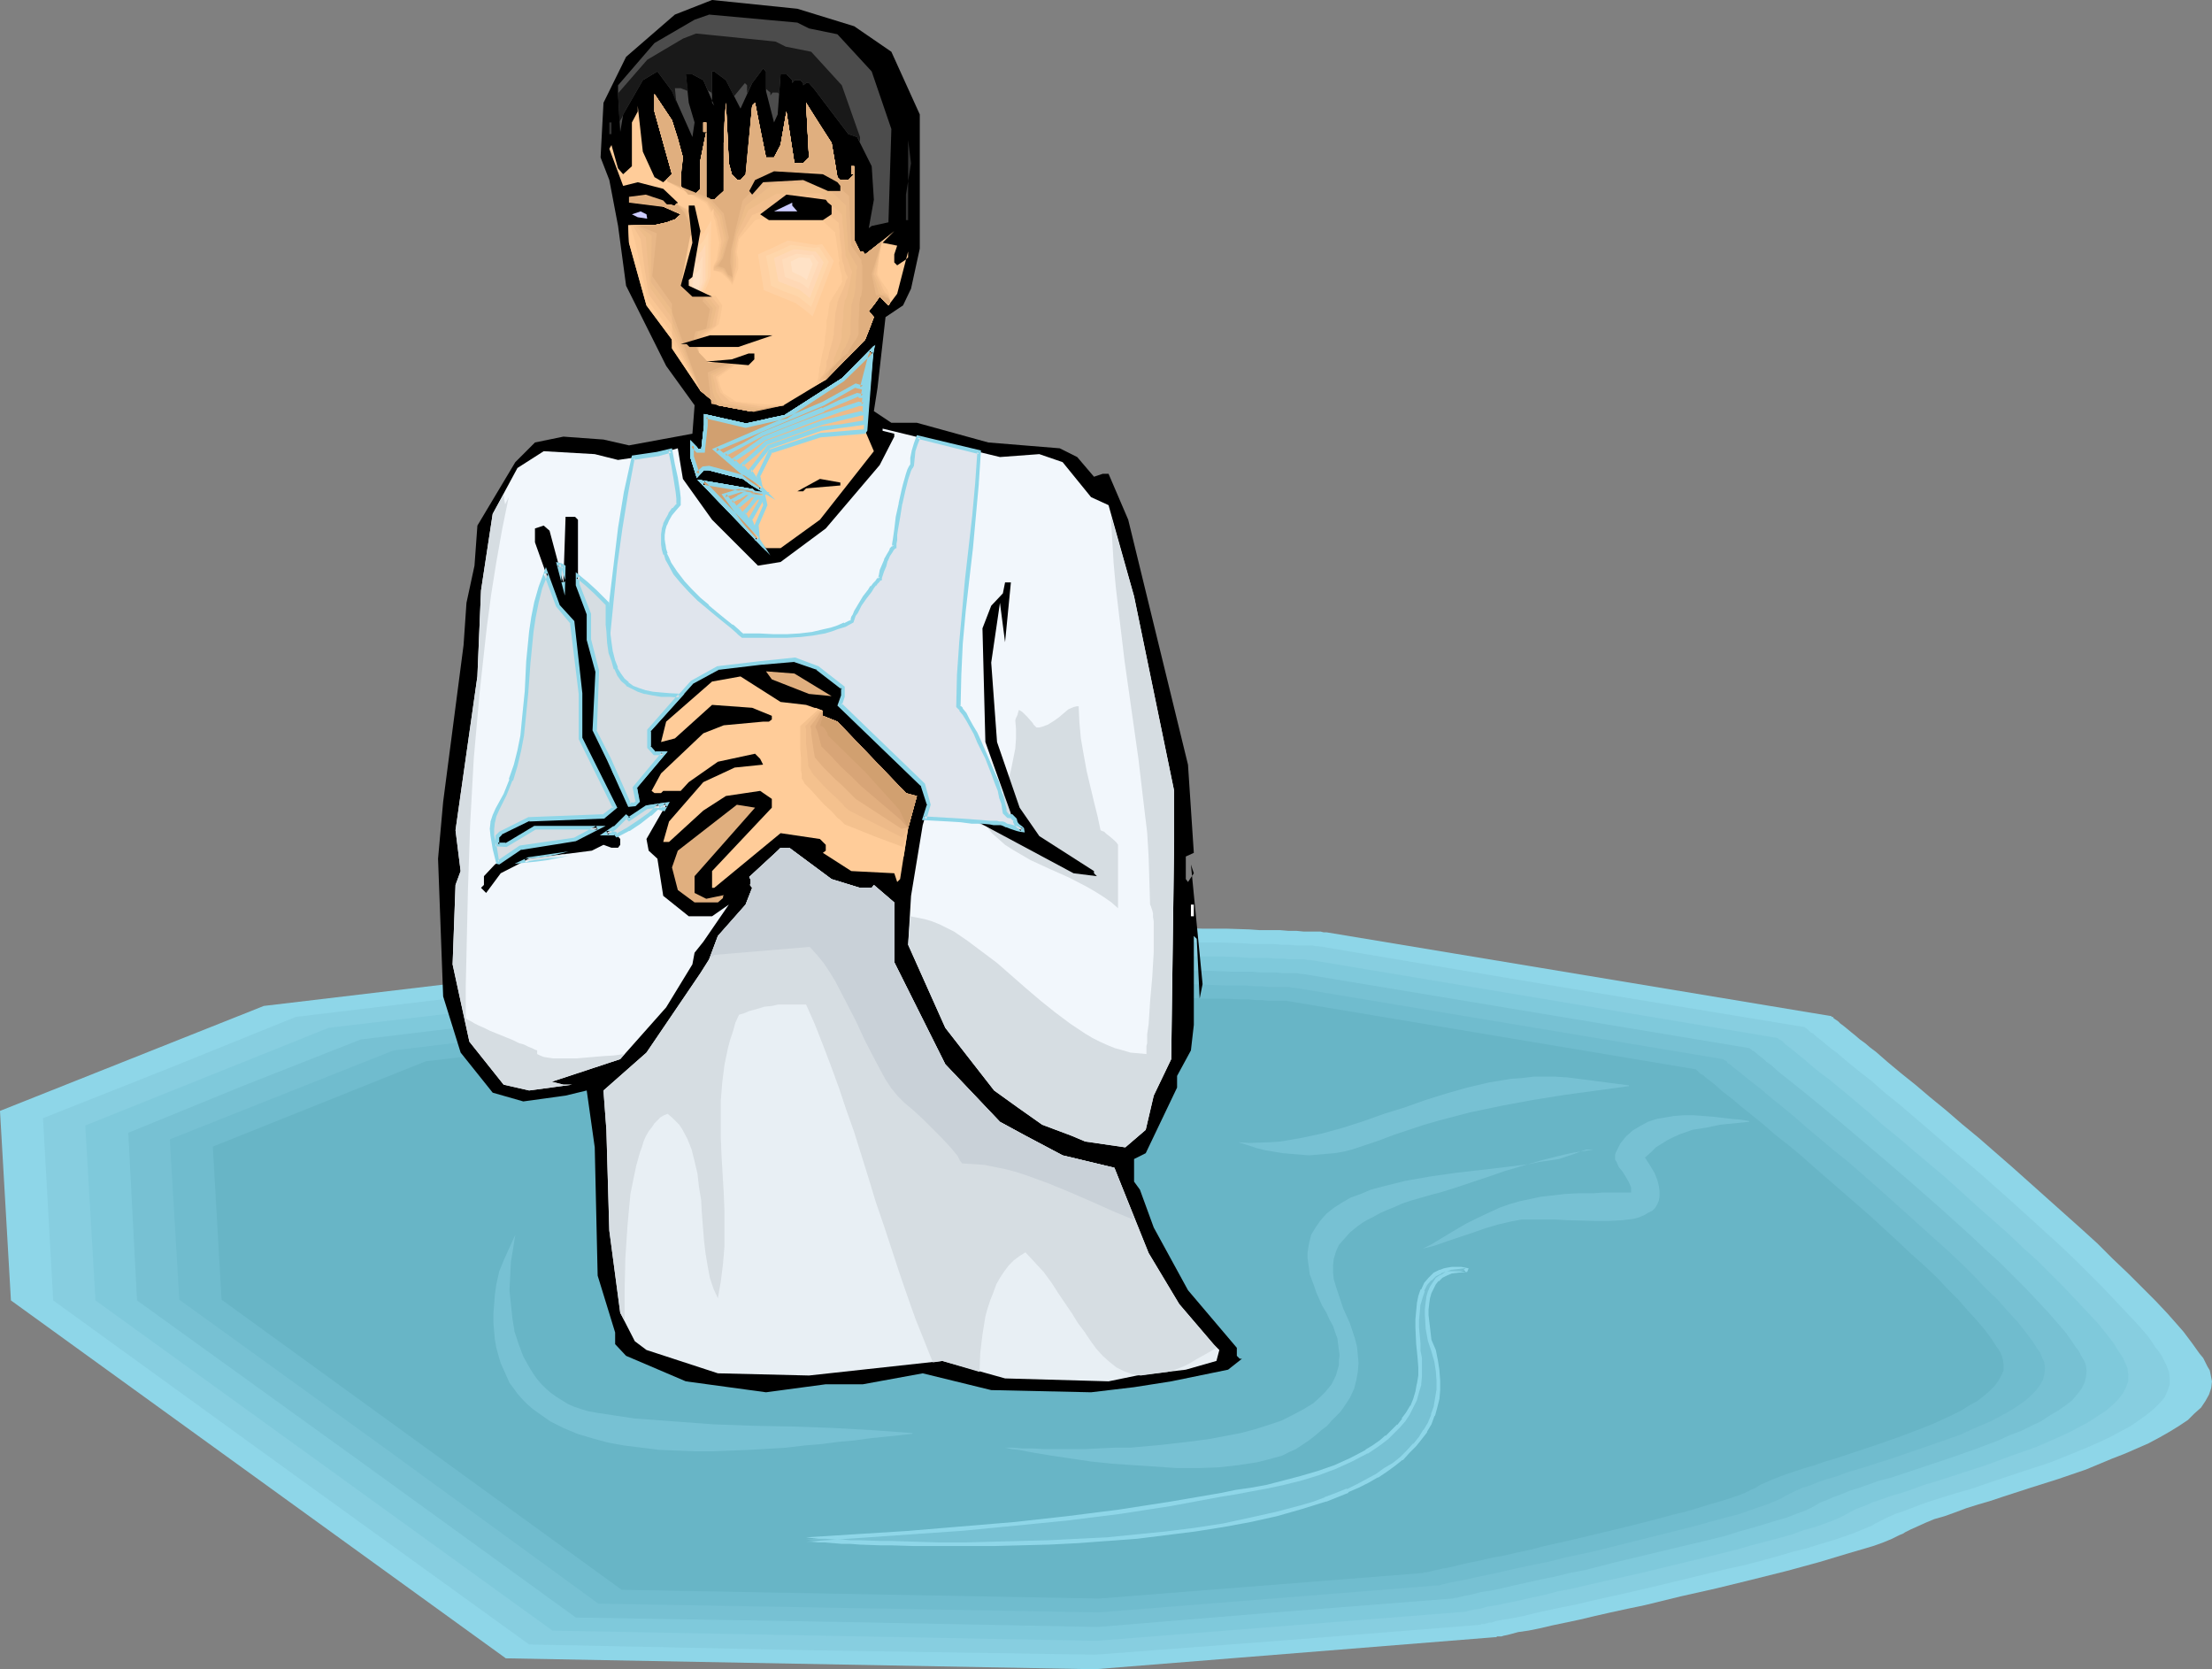 <?xml version="1.0" encoding="UTF-8" standalone="no"?>
<svg
   version="1.0"
   width="129.766mm"
   height="97.911mm"
   id="svg98"
   sodipodi:docname="Baptism 11.wmf"
   xmlns:inkscape="http://www.inkscape.org/namespaces/inkscape"
   xmlns:sodipodi="http://sodipodi.sourceforge.net/DTD/sodipodi-0.dtd"
   xmlns="http://www.w3.org/2000/svg"
   xmlns:svg="http://www.w3.org/2000/svg">
  <rect width="100%" height="100%" fill="#808080" stroke="none"/>
  <sodipodi:namedview
     id="namedview98"
     pagecolor="#ffffff"
     bordercolor="#000000"
     borderopacity="0.25"
     inkscape:showpageshadow="2"
     inkscape:pageopacity="0.0"
     inkscape:pagecheckerboard="0"
     inkscape:deskcolor="#d1d1d1"
     inkscape:document-units="mm" />
  <defs
     id="defs1">
    <pattern
       id="WMFhbasepattern"
       patternUnits="userSpaceOnUse"
       width="6"
       height="6"
       x="0"
       y="0" />
  </defs>
  <path
     style="fill:#8ed6e8;fill-opacity:1;fill-rule:evenodd;stroke:none"
     d="M 235.774,206.682 156.429,211.368 58.499,223.003 0,246.273 l 2.424,42.015 109.726,79.344 130.573,2.424 88.718,-7.11 v 0 h 0.323 l 0.162,-0.162 h 0.485 0.485 l 0.485,-0.162 0.808,-0.162 0.646,-0.162 1.778,-0.485 2.262,-0.323 2.424,-0.485 2.747,-0.646 3.07,-0.646 3.07,-0.646 3.394,-0.808 3.555,-0.808 3.717,-0.808 3.878,-0.808 7.918,-1.939 7.918,-1.778 7.918,-1.939 3.878,-0.97 3.878,-0.97 3.555,-0.97 3.555,-0.97 3.232,-0.97 3.232,-0.97 2.747,-0.808 2.747,-0.808 2.262,-0.808 1.939,-0.808 1.616,-0.808 0.808,-0.323 0.485,-0.323 1.293,-0.646 1.454,-0.646 1.778,-0.808 1.939,-0.808 2.262,-0.646 2.262,-0.808 2.586,-0.97 2.586,-0.808 2.747,-0.808 2.909,-0.97 5.979,-1.939 6.141,-1.939 6.141,-2.101 5.818,-2.424 2.909,-1.131 2.586,-1.131 2.586,-1.131 2.424,-1.293 2.262,-1.293 2.101,-1.293 1.939,-1.293 1.454,-1.454 1.454,-1.293 0.97,-1.454 0.808,-1.454 0.485,-1.454 0.162,-1.454 -0.162,-0.808 -0.162,-0.808 -0.162,-0.808 -0.485,-0.808 -0.485,-0.97 -0.485,-0.97 -0.808,-0.97 -0.808,-1.131 -0.808,-1.131 -0.97,-1.293 -0.97,-1.293 -1.131,-1.293 -2.424,-2.747 -2.586,-2.747 -3.07,-3.07 -3.07,-3.07 -3.394,-3.232 -3.394,-3.394 -3.555,-3.232 -7.595,-6.787 -7.595,-6.787 -7.595,-6.625 -3.717,-3.07 -3.555,-3.07 -3.555,-2.909 -3.232,-2.747 -3.232,-2.586 -2.909,-2.424 -2.586,-2.262 -1.293,-0.97 -1.131,-0.97 -1.131,-0.808 -1.131,-0.97 -0.808,-0.646 -0.97,-0.808 -0.808,-0.646 -0.646,-0.485 -0.485,-0.485 -0.485,-0.323 -0.485,-0.323 -0.162,-0.323 h -0.323 v -0.162 L 294.112,206.682 h -0.646 l -0.646,-0.162 h -0.97 -1.293 -1.454 l -1.616,-0.162 h -1.778 l -1.939,-0.162 h -2.262 -2.262 l -2.262,-0.162 -5.01,-0.162 h -5.333 l -5.171,-0.162 -5.171,-0.162 h -7.272 l -2.101,0.162 h -2.101 l -1.939,0.162 h -1.778 l -1.454,0.162 -1.293,0.162 h -1.131 l -0.97,0.323 z"
     id="path1" />
  <path
     style="fill:#87cee0;fill-opacity:1;fill-rule:evenodd;stroke:none"
     d="m 236.259,209.752 -76.275,4.363 -94.374,11.312 -27.957,11.312 -28.118,11.15 1.131,20.2 1.131,20.2 52.682,38.137 52.843,38.137 62.862,1.293 62.701,0.97 42.662,-3.232 42.662,-3.394 h 0.162 v -0.162 h 0.646 l 0.646,-0.162 0.485,-0.162 h 0.646 l 0.808,-0.323 1.616,-0.323 2.101,-0.323 2.424,-0.485 2.586,-0.646 2.909,-0.646 3.07,-0.646 3.232,-0.646 3.394,-0.808 3.555,-0.808 3.717,-0.808 7.595,-1.778 15.352,-3.717 3.717,-0.808 3.717,-0.97 3.555,-0.97 3.232,-0.97 3.232,-0.808 3.07,-0.97 2.747,-0.808 2.424,-0.808 2.262,-0.808 1.939,-0.808 1.616,-0.646 0.646,-0.323 0.485,-0.323 1.293,-0.646 1.293,-0.646 1.778,-0.808 1.939,-0.646 2.101,-0.808 2.101,-0.808 2.424,-0.808 2.586,-0.808 2.586,-0.808 2.909,-0.808 5.656,-1.939 5.818,-1.939 5.979,-1.939 5.656,-2.262 2.747,-1.131 2.586,-1.131 2.424,-1.131 2.424,-1.293 2.101,-1.131 1.939,-1.293 1.778,-1.293 1.616,-1.293 1.293,-1.293 1.131,-1.293 0.646,-1.454 0.485,-1.454 v -1.293 l -0.162,-1.454 -0.323,-0.808 -0.323,-0.808 -0.485,-0.97 -0.485,-0.97 -0.646,-0.97 -0.808,-0.97 -0.808,-1.293 -0.808,-1.131 -2.101,-2.424 -2.424,-2.586 -2.586,-2.747 -2.747,-2.909 -3.07,-3.07 -3.07,-3.07 -3.394,-3.232 -3.555,-3.232 -7.11,-6.464 -7.272,-6.464 -7.434,-6.302 -3.555,-3.07 -3.394,-2.909 -3.394,-2.909 -3.232,-2.586 -2.909,-2.586 -2.909,-2.262 -2.586,-2.101 -2.262,-1.939 -1.131,-0.808 -0.97,-0.808 -0.97,-0.808 -0.808,-0.646 -0.646,-0.485 -0.646,-0.646 -0.646,-0.323 -0.485,-0.485 -0.323,-0.323 -0.323,-0.162 -0.162,-0.162 v 0 l -53.974,-8.888 -53.813,-9.049 h -0.646 l -0.646,-0.162 h -0.97 -1.131 -1.454 l -1.616,-0.162 h -1.616 l -1.939,-0.162 h -2.101 -2.262 l -2.262,-0.162 -4.848,-0.162 h -4.848 l -5.171,-0.162 h -4.848 l -4.686,-0.162 -2.262,0.162 h -2.101 -2.101 l -1.778,0.162 h -1.616 l -1.454,0.162 -1.293,0.162 h -1.131 l -0.808,0.323 z"
     id="path2" />
  <path
     style="fill:#7fc9db;fill-opacity:1;fill-rule:evenodd;stroke:none"
     d="m 236.582,212.823 -36.522,2.101 -36.683,2.262 -90.496,10.665 -26.987,10.827 -26.987,10.827 1.131,19.392 1.131,19.392 101.323,73.203 60.277,1.131 60.277,1.131 81.931,-6.464 h 0.162 l 0.162,-0.162 h 0.162 l 0.485,-0.162 h 0.323 l 0.646,-0.162 1.293,-0.162 1.616,-0.485 2.101,-0.323 2.262,-0.485 2.424,-0.485 2.747,-0.646 3.07,-0.646 3.07,-0.808 3.394,-0.646 3.394,-0.808 3.555,-0.808 7.272,-1.616 14.706,-3.555 7.11,-1.778 3.394,-0.97 3.07,-0.808 3.07,-0.808 2.909,-0.808 2.586,-0.97 2.424,-0.646 2.262,-0.808 1.778,-0.646 1.454,-0.646 1.293,-0.646 1.131,-0.646 1.293,-0.646 1.778,-0.646 1.778,-0.808 1.939,-0.646 2.262,-0.808 2.262,-0.646 2.424,-0.808 2.586,-0.97 2.747,-0.808 5.494,-1.778 5.494,-1.778 5.656,-2.101 5.494,-1.939 2.586,-1.131 2.586,-1.131 2.424,-1.131 2.101,-1.131 2.101,-1.131 1.939,-1.293 1.778,-1.131 1.454,-1.293 1.293,-1.293 0.97,-1.293 0.646,-1.293 0.485,-1.293 v -1.454 l -0.162,-1.454 -0.323,-0.808 -0.323,-0.646 -0.323,-0.808 -1.293,-1.939 -0.646,-1.131 -1.616,-2.101 -1.939,-2.424 -2.262,-2.424 -2.586,-2.747 -2.586,-2.747 -2.909,-2.909 -3.07,-3.07 -3.232,-2.909 -3.394,-3.232 -6.949,-6.141 -6.949,-6.302 -7.11,-5.979 -3.394,-2.909 -3.394,-2.747 -3.07,-2.747 -3.07,-2.586 -2.909,-2.424 -2.747,-2.262 -2.586,-1.939 -2.101,-1.778 -1.131,-0.97 -0.808,-0.646 -0.97,-0.808 -0.808,-0.646 -0.646,-0.485 -0.646,-0.485 -0.485,-0.485 -0.485,-0.485 -0.485,-0.162 -0.162,-0.162 -0.162,-0.162 v 0 L 290.556,212.823 h -0.646 l -0.646,-0.162 h -0.808 -1.131 -1.454 l -1.454,-0.162 h -1.616 l -1.939,-0.162 h -1.939 -2.101 l -2.262,-0.162 -4.525,-0.162 h -4.848 l -4.848,-0.162 h -4.686 -6.787 -1.939 -1.939 l -1.778,0.162 h -1.616 l -1.293,0.162 -1.293,0.162 h -0.97 l -0.808,0.323 z"
     id="path3" />
  <path
     style="fill:#77c1d3;fill-opacity:1;fill-rule:evenodd;stroke:none"
     d="m 237.067,215.893 -35.067,2.101 -35.229,1.939 -86.779,10.504 -25.856,10.181 -25.694,10.504 0.97,18.584 0.97,18.584 48.642,35.066 48.642,35.228 57.853,0.97 57.853,1.131 39.269,-3.232 39.269,-3.07 v 0 h 0.162 0.162 l 0.323,-0.162 h 0.485 l 0.485,-0.162 1.454,-0.323 1.616,-0.323 1.778,-0.485 2.262,-0.323 2.262,-0.485 2.747,-0.646 2.909,-0.646 2.909,-0.646 3.232,-0.646 3.232,-0.808 3.394,-0.646 6.949,-1.778 14.221,-3.394 6.787,-1.616 3.232,-0.808 3.07,-0.97 2.909,-0.808 2.747,-0.808 2.586,-0.808 2.262,-0.646 2.101,-0.808 1.778,-0.646 1.454,-0.646 1.131,-0.646 1.131,-0.646 1.293,-0.485 1.454,-0.646 1.778,-0.646 1.939,-0.808 2.101,-0.646 2.262,-0.808 2.262,-0.808 2.586,-0.646 2.424,-0.808 5.333,-1.778 5.333,-1.778 5.494,-1.939 5.171,-1.939 2.424,-1.131 2.586,-0.97 2.262,-1.131 2.101,-0.97 1.939,-1.293 1.939,-1.131 1.616,-1.131 1.454,-1.131 1.131,-1.293 0.97,-1.293 0.646,-1.293 0.323,-1.293 0.162,-1.293 -0.162,-1.293 -0.323,-0.808 -0.323,-0.646 -0.485,-0.808 -0.485,-0.97 -0.646,-0.808 -0.646,-0.97 -1.454,-2.101 -1.939,-2.262 -2.101,-2.424 -2.424,-2.586 -2.586,-2.747 -2.747,-2.747 -2.909,-2.909 -3.07,-2.747 -3.232,-3.07 -6.626,-5.979 -6.787,-5.979 -6.787,-5.817 -3.232,-2.747 -3.232,-2.747 -3.07,-2.586 -2.909,-2.424 -2.747,-2.262 -2.586,-2.101 -2.424,-1.939 -2.262,-1.778 -1.778,-1.616 -0.97,-0.646 -0.646,-0.646 -0.646,-0.485 -0.646,-0.485 -0.485,-0.485 -0.485,-0.323 -0.323,-0.162 -0.323,-0.323 h -0.162 v -0.162 l -49.611,-8.241 -49.611,-8.241 h -0.485 l -0.646,-0.162 h -0.97 -1.131 -1.293 l -1.454,-0.162 h -1.616 -1.778 l -1.778,-0.162 h -4.202 l -4.363,-0.162 -4.686,-0.162 -9.211,-0.162 h -6.302 l -1.939,0.162 h -1.778 -1.778 -1.454 l -1.454,0.162 -1.131,0.162 -0.97,0.162 -0.808,0.162 z"
     id="path4" />
  <path
     style="fill:#70bcce;fill-opacity:1;fill-rule:evenodd;stroke:none"
     d="m 237.552,218.963 -33.613,1.939 -33.613,1.939 -41.531,5.01 -41.531,5.009 -49.611,19.715 2.101,35.551 46.541,33.612 46.379,33.774 55.429,0.97 55.429,0.97 75.144,-5.979 v 0 h 0.162 0.323 l 0.323,-0.162 0.808,-0.162 1.293,-0.323 1.616,-0.323 1.778,-0.323 2.101,-0.485 2.262,-0.485 2.424,-0.485 2.747,-0.646 2.909,-0.646 3.07,-0.646 3.232,-0.646 3.07,-0.808 6.787,-1.454 13.574,-3.394 6.464,-1.616 3.07,-0.808 2.909,-0.808 2.909,-0.808 2.586,-0.646 2.424,-0.808 2.262,-0.808 1.939,-0.646 1.616,-0.646 1.454,-0.646 1.131,-0.646 0.97,-0.485 1.293,-0.646 1.454,-0.646 1.616,-0.485 1.939,-0.808 1.939,-0.646 2.262,-0.646 2.101,-0.808 4.848,-1.454 2.424,-0.808 2.586,-0.808 5.171,-1.778 5.171,-1.778 5.01,-1.778 2.424,-1.131 4.525,-1.939 2.101,-1.131 1.778,-0.97 1.778,-1.131 1.616,-1.131 1.293,-1.131 1.131,-1.131 0.97,-1.293 0.646,-1.131 0.323,-1.293 0.162,-1.293 -0.162,-1.293 -0.323,-0.646 -0.323,-0.808 -0.323,-0.808 -0.646,-0.808 -0.485,-0.808 -0.646,-0.97 -1.454,-1.939 -1.778,-2.262 -2.101,-2.262 -2.262,-2.586 -2.586,-2.424 -2.586,-2.747 -2.747,-2.747 -2.909,-2.747 -3.07,-2.747 -6.464,-5.817 -6.302,-5.656 -6.464,-5.656 -3.232,-2.586 -3.07,-2.586 -2.909,-2.424 -2.747,-2.424 -2.747,-2.262 -2.424,-1.939 -2.262,-1.939 -2.101,-1.616 -1.778,-1.454 -1.616,-1.293 -0.646,-0.485 -0.485,-0.485 -0.646,-0.323 -0.323,-0.485 -0.323,-0.162 -0.323,-0.162 v -0.162 h -0.162 l -47.51,-7.918 -47.51,-7.918 h -0.485 l -0.646,-0.162 h -0.808 -1.131 -1.131 -1.454 l -1.454,-0.162 h -1.778 l -1.778,-0.162 h -4.04 l -4.202,-0.162 -4.363,-0.162 -8.888,-0.162 h -5.979 l -1.939,0.162 h -1.778 -1.616 l -1.454,0.162 h -1.293 l -1.131,0.162 -0.97,0.162 -0.646,0.162 z"
     id="path5" />
  <path
     style="fill:#68b5c6;fill-opacity:1;fill-rule:evenodd;stroke:none"
     d="m 238.037,221.872 -64.155,3.878 -79.507,9.534 -47.187,18.907 1.939,33.935 88.718,64.315 105.848,1.939 71.75,-5.656 h 0.162 l 0.162,-0.162 h 0.485 l 0.808,-0.162 1.293,-0.323 1.454,-0.323 1.778,-0.323 1.939,-0.485 2.101,-0.485 2.424,-0.485 2.747,-0.646 2.747,-0.485 2.747,-0.646 3.07,-0.646 3.07,-0.808 6.464,-1.454 12.766,-3.07 6.302,-1.616 2.909,-0.808 2.747,-0.646 2.747,-0.808 2.586,-0.808 2.262,-0.646 2.101,-0.646 1.939,-0.646 1.616,-0.646 1.293,-0.646 1.131,-0.485 0.97,-0.646 1.131,-0.485 1.454,-0.646 1.616,-0.646 1.778,-0.646 1.939,-0.646 1.939,-0.646 2.262,-0.646 2.262,-0.808 2.262,-0.646 4.848,-1.616 4.848,-1.616 5.01,-1.778 4.686,-1.778 2.424,-0.97 2.101,-0.97 2.101,-0.97 1.939,-0.97 1.778,-1.131 1.778,-0.97 1.454,-1.131 1.293,-1.131 1.131,-1.131 0.808,-1.131 0.646,-1.131 0.485,-1.131 v -1.293 l -0.162,-1.131 -0.162,-0.646 -0.323,-0.808 -0.485,-0.808 -0.485,-0.646 -1.131,-1.778 -1.454,-1.939 -1.778,-2.101 -1.939,-2.101 -2.101,-2.424 -2.424,-2.424 -2.424,-2.586 -2.747,-2.586 -2.909,-2.586 -2.909,-2.747 -5.979,-5.494 -6.302,-5.494 -6.141,-5.333 -2.909,-2.586 -2.909,-2.424 -2.909,-2.262 -2.586,-2.262 -2.586,-2.101 -2.424,-1.939 -2.101,-1.778 -2.101,-1.616 -1.616,-1.454 -1.454,-1.131 -0.646,-0.485 -0.485,-0.485 -0.646,-0.323 -0.323,-0.323 -0.323,-0.323 -0.162,-0.162 -0.162,-0.162 v 0 l -90.819,-15.19 h -0.485 -0.646 -0.646 -1.131 -1.131 l -1.293,-0.162 h -1.454 l -1.616,-0.162 h -1.778 l -3.717,-0.162 h -4.202 l -4.04,-0.162 -8.403,-0.162 h -5.979 l -1.778,0.162 h -1.616 -1.616 -1.293 l -1.293,0.162 -1.131,0.162 h -0.808 l -0.808,0.162 z"
     id="path6" />
  <path
     style="fill:#000000;fill-opacity:1;fill-rule:evenodd;stroke:none"
     d="m 189.395,5.817 8.242,5.656 6.302,13.897 v 29.734 l -1.939,8.888 -1.778,3.717 -3.878,2.586 -1.778,15.675 -0.808,5.171 3.878,2.586 h 5.656 l 15.837,4.363 15.837,1.293 3.878,1.939 3.717,4.363 1.939,-0.646 h 1.293 l 4.363,10.181 13.251,54.296 1.293,19.553 -1.778,0.808 v 5.009 l 0.485,0.646 1.293,-1.939 -0.646,-1.939 2.586,26.502 -0.646,3.232 -0.646,-13.251 -0.646,-0.646 v 19.715 l -0.646,5.656 -3.07,5.656 v 2.586 l -6.949,14.544 -2.586,1.293 v 5.009 l 1.293,1.778 3.07,8.403 7.595,13.897 10.827,12.766 v 1.778 l 0.646,0.646 h 0.485 l -3.07,2.424 -12.605,2.586 -8.242,1.293 -9.534,1.131 -22.139,-0.485 -15.19,-3.717 -13.251,2.424 h -8.242 l -13.251,1.778 -17.776,-2.424 -13.251,-5.656 -2.424,-2.586 v -2.586 l -3.878,-12.605 -0.646,-28.441 -1.778,-12.605 -4.686,1.131 -9.373,1.293 -6.787,-1.939 -7.11,-8.888 -3.878,-12.443 -1.131,-30.542 1.131,-12.605 4.525,-34.743 0.646,-9.373 1.778,-8.241 0.646,-8.888 8.403,-14.059 4.363,-4.363 6.302,-1.293 8.888,0.646 5.656,1.293 14.059,-2.586 0.485,-6.302 -6.302,-8.726 -8.888,-17.776 -1.778,-13.251 -1.939,-10.181 -1.939,-5.009 0.646,-12.12 5.01,-10.181 L 149.641,3.232 157.883,0 176.79,1.939 Z"
     id="path7" />
  <path
     style="fill:#4c4c4c;fill-opacity:1;fill-rule:evenodd;stroke:none"
     d="m 179.376,6.302 6.302,1.293 7.595,8.241 4.363,12.766 -0.646,20.684 -3.717,0.808 -0.646,0.485 1.131,-6.302 -0.485,-7.433 -3.232,-6.464 -1.939,-0.646 -7.595,-10.019 -1.131,-1.293 h -0.646 l -0.646,0.485 v -0.485 l -0.646,-0.646 h -1.293 l -0.485,0.646 v -0.646 l -1.293,-1.293 h -1.293 l -0.646,8.888 -0.808,1.778 -1.778,-6.949 v -4.363 l -0.646,-0.646 -2.424,3.232 -2.586,5.656 -3.232,-6.302 -2.586,-1.939 h -0.485 v 6.949 l 0.485,0.646 -2.424,-5.656 -2.424,-1.293 h -1.454 l 0.646,6.302 1.293,4.363 -0.485,3.232 -4.525,-10.181 -3.232,-4.363 -3.232,1.939 -4.363,7.595 -0.646,3.878 -0.485,-8.403 v -1.939 l 8.08,-9.373 8.888,-5.171 3.232,-1.131 19.554,1.778 z"
     id="path8" />
  <path
     style="fill:#ffcc99;fill-opacity:1;fill-rule:evenodd;stroke:none"
     d="m 151.419,34.905 -0.485,4.363 v 1.939 l 1.778,1.939 h 1.293 l 1.293,-1.293 v -6.302 l 1.293,-6.302 h -0.646 v -2.101 h 0.646 v 16.483 l 0.646,0.646 h 1.131 l 2.101,-1.939 V 31.673 l 0.485,-8.888 0.646,13.413 0.646,2.424 1.131,1.293 h 0.808 l 1.131,-1.293 1.454,-15.19 0.646,-0.646 2.424,12.12 h 1.778 l 1.454,-2.747 1.293,-7.433 1.778,11.473 h 1.939 l 1.293,-1.293 -0.646,-12.12 5.656,8.888 1.293,7.595 0.646,0.646 h 1.778 l 1.293,-1.293 h -0.646 v -1.778 h 0.646 v 16.321 l 1.293,2.586 h 0.646 l 0.485,0.646 6.464,-5.171 -2.586,2.586 3.232,0.646 -0.646,1.939 v 1.778 l 0.646,0.646 1.939,-1.293 0.485,-0.485 v -1.293 l -2.424,9.373 -1.939,2.586 -1.939,-1.939 -2.424,3.232 1.131,1.293 -1.939,5.009 -8.726,8.888 -9.373,5.656 -7.595,1.293 -6.949,-1.293 -3.878,-3.232 -6.302,-9.373 v -1.939 l -5.656,-7.595 -3.878,-13.897 -0.162,-3.878 h 5.656 l 2.909,-0.646 1.778,-0.646 1.293,-1.131 -5.818,-2.586 4.525,0.646 0.646,-0.646 -3.232,-3.07 -5.656,-1.454 -3.232,0.808 -3.07,-8.241 0.485,-0.808 1.454,5.171 1.131,1.293 1.939,-1.778 v -9.696 l 1.293,-2.424 v -1.293 l 1.131,10.181 2.586,5.656 1.939,1.131 1.939,-1.778 -3.878,-13.897 v -3.878 l 3.878,5.817 z"
     id="path9" />
  <path
     style="fill:#ffcc99;fill-opacity:1;fill-rule:evenodd;stroke:none"
     d="m 156.429,45.409 1.454,3.717 0.97,4.848 -0.323,3.717 -1.454,2.424 2.586,0.646 1.778,1.293 0.97,1.616 1.778,-3.878 -0.323,-3.717 0.162,-2.747 4.04,-3.394 6.626,-0.485 6.626,0.808 3.07,3.394 v 0 l 0.162,0.323 v 0.485 l 0.162,0.97 0.162,1.131 0.485,2.262 0.162,0.97 v 0.162 0.323 l 0.162,0.97 v 1.131 1.293 0.162 l -0.323,0.323 -0.485,0.485 -0.646,0.485 -0.97,1.131 -0.485,0.485 -0.323,0.485 -0.162,0.323 -0.162,0.323 -0.162,0.97 -0.162,1.131 -0.162,1.454 -0.162,1.293 -0.162,1.293 -0.162,0.97 v 0.485 l -0.162,0.162 -0.808,6.787 -0.323,3.555 3.232,-1.778 8.726,-8.888 1.939,-5.009 -1.131,-1.293 2.424,-3.232 1.939,1.939 0.323,-0.485 v -2.262 -0.646 -0.323 l -2.586,-3.232 0.808,-7.272 -3.717,2.909 -0.485,-0.646 h -0.646 l -1.293,-2.586 V 36.844 h -0.646 v 1.778 h 0.646 l -1.293,1.293 h -1.778 l -0.646,-0.646 -1.293,-7.595 -5.656,-8.888 0.646,12.12 -1.293,1.293 h -1.939 l -1.778,-11.473 -1.293,7.433 -1.454,2.747 h -1.778 l -2.424,-12.12 -0.646,0.646 -1.454,15.19 -1.131,1.293 h -0.808 l -1.131,-1.293 -0.646,-2.424 -0.646,-13.413 -0.485,8.888 V 42.338 l -2.101,1.939 h -1.131 l -0.646,-0.646 V 27.148 h -0.646 v 2.101 h 0.646 l -1.293,6.302 v 6.302 l -1.293,1.293 h -1.293 l -1.778,-1.939 v -1.939 l 0.485,-4.363 -2.424,-8.241 -3.878,-5.817 v 3.878 l 3.878,13.897 -1.131,1.131 0.162,0.485 z"
     id="path10" />
  <path
     style="fill:#f9c693;fill-opacity:1;fill-rule:evenodd;stroke:none"
     d="m 156.59,45.085 0.97,1.778 0.97,1.939 0.97,5.009 -0.323,1.939 -0.323,1.939 -0.646,1.131 -0.646,1.131 1.131,0.162 1.131,0.323 1.616,1.454 0.97,1.293 1.293,-3.717 v -1.778 l -0.323,-1.778 0.485,-2.909 1.778,-2.101 1.778,-2.101 6.464,-1.454 7.595,0.485 1.778,1.939 1.939,1.778 v 0.162 0.323 l 0.162,0.808 0.162,1.131 0.162,1.131 0.323,2.262 v 1.131 l 0.162,0.646 0.162,0.808 0.323,1.131 v 0.808 0.323 l 0.162,0.323 h -0.162 l -0.162,0.485 -0.485,0.646 -0.323,0.646 -0.97,1.454 -0.323,0.646 -0.323,0.485 -0.162,0.323 v 0.323 l -0.162,0.97 -0.162,1.293 -0.323,1.293 v 1.293 l -0.162,1.293 -0.162,0.97 v 0.323 0.323 l -0.162,0.646 v 0.646 l -0.485,1.939 -0.323,1.778 -0.162,0.808 -0.162,0.485 v 0.646 l -0.162,0.808 v 0.485 l -0.162,0.485 -0.162,0.646 -0.485,0.646 2.424,-1.131 8.726,-8.888 0.97,-2.424 0.97,-2.586 -1.131,-1.293 1.293,-1.616 1.131,-1.616 0.97,0.97 0.97,0.97 0.323,-0.485 v -1.131 l -0.162,-0.97 -0.323,-0.646 v -0.162 0 l -1.293,-1.778 -0.97,-1.778 0.323,-3.717 0.646,-3.555 -3.717,2.909 -0.323,-0.323 -0.162,-0.323 h -0.646 l -1.293,-2.586 V 36.844 h -0.646 v 1.778 h 0.646 l -1.293,1.293 h -1.778 l -0.323,-0.323 -0.323,-0.323 -0.646,-3.878 -0.646,-3.717 -2.909,-4.363 -2.747,-4.525 0.323,5.979 0.323,6.141 -1.293,1.293 h -1.939 l -1.778,-11.473 -1.293,7.433 -1.454,2.747 h -1.778 l -1.293,-6.141 -1.131,-5.979 -0.323,0.323 -0.323,0.323 -1.293,15.19 -1.293,1.293 h -0.646 l -1.293,-1.293 -0.646,-2.424 -0.323,-6.787 -0.162,-3.232 -0.162,-3.394 -0.323,4.525 -0.162,4.363 V 42.338 l -2.101,1.939 h -1.131 l -0.646,-0.646 V 27.148 h -0.646 v 2.101 h 0.646 l -0.646,3.07 -0.646,3.232 v 6.302 l -1.293,1.293 h -1.293 l -0.97,-0.97 -0.808,-0.97 v -1.939 l 0.162,-2.262 0.323,-2.101 -1.131,-4.202 -1.293,-4.04 -1.939,-2.909 -1.939,-2.909 v 3.878 l 3.878,13.897 -1.131,1.131 0.162,0.323 v 0.162 l 4.363,2.424 z"
     id="path11" />
  <path
     style="fill:#f2bf8e;fill-opacity:1;fill-rule:evenodd;stroke:none"
     d="m 156.752,44.762 2.101,3.717 1.131,5.009 -0.323,1.939 -0.485,2.101 -1.293,2.262 2.262,0.485 1.293,1.293 0.97,1.131 0.808,-3.717 v -1.616 l -0.162,-1.616 0.646,-3.232 1.616,-2.424 1.454,-2.424 6.141,-2.424 h 4.363 l 4.363,0.162 2.101,2.101 2.262,1.939 v 0.808 l 0.162,0.97 V 52.357 l 0.162,1.131 0.323,2.586 v 0.97 l 0.162,0.97 0.323,0.808 0.162,1.131 0.323,0.808 0.162,0.323 0.162,0.323 v 0 0.162 l -0.323,0.485 -0.162,0.646 -0.323,0.97 -0.808,1.778 -0.323,0.646 -0.162,0.646 -0.162,0.162 v 0.323 l -0.162,0.97 -0.323,1.293 -0.162,2.586 -0.162,1.293 v 0.97 l -0.162,0.323 v 0.323 l -0.162,0.646 -0.162,0.646 -0.485,1.616 -0.323,1.616 -0.323,0.646 v 0.646 0.485 l -0.162,0.485 -0.162,0.485 -0.162,0.485 -0.646,0.808 -0.323,0.485 -0.323,0.485 0.808,-0.162 0.808,-0.162 8.726,-8.888 0.97,-2.424 0.97,-2.586 -1.131,-1.293 1.293,-1.616 1.131,-1.616 0.97,0.97 0.97,0.97 0.323,-0.485 v -0.646 l -0.162,-0.485 -0.323,-0.808 -0.646,-0.485 v -0.162 h -0.162 l -0.808,-1.939 -0.97,-1.939 0.646,-3.717 0.646,-3.555 -3.717,2.909 -0.323,-0.323 -0.162,-0.323 h -0.646 l -1.293,-2.586 V 36.844 h -0.646 v 1.778 h 0.646 l -1.293,1.293 h -1.778 l -0.323,-0.323 -0.323,-0.323 -0.646,-3.878 -0.646,-3.717 -2.909,-4.363 -2.747,-4.525 0.323,5.979 0.323,6.141 -1.293,1.293 h -1.939 l -1.778,-11.473 -1.293,7.433 -1.454,2.747 h -1.778 l -1.293,-6.141 -1.131,-5.979 -0.323,0.323 -0.323,0.323 -1.293,15.19 -1.293,1.293 h -0.646 l -1.293,-1.293 -0.646,-2.424 -0.323,-6.787 -0.162,-3.232 -0.162,-3.394 -0.323,4.525 -0.162,4.363 V 42.338 l -2.101,1.939 h -1.131 l -0.646,-0.646 V 27.148 h -0.646 v 2.101 h 0.646 l -0.646,3.07 -0.646,3.232 v 6.302 l -1.293,1.293 h -1.293 l -0.97,-0.97 -0.808,-0.97 v -1.939 l 0.162,-2.262 0.323,-2.101 -1.131,-4.202 -1.293,-4.04 -1.939,-2.909 -1.939,-2.909 v 3.878 l 3.878,13.897 -1.131,1.131 0.162,0.323 v 0.162 l 4.363,2.424 z"
     id="path12" />
  <path
     style="fill:#edbc89;fill-opacity:1;fill-rule:evenodd;stroke:none"
     d="m 156.913,44.601 1.293,1.778 1.293,1.616 1.131,5.171 -0.646,2.101 -0.323,2.262 -0.646,0.808 -0.646,1.131 1.939,0.485 0.646,0.808 0.485,0.646 0.97,0.808 0.323,-3.555 v -2.909 l 0.323,-1.939 0.323,-1.778 2.586,-5.494 6.141,-3.555 h 4.848 l 4.848,-0.162 2.424,2.424 2.424,2.262 0.162,0.97 v 0.97 l 0.323,2.586 0.162,2.424 0.162,1.293 v 0.97 l 0.485,0.808 0.323,0.97 0.323,0.97 0.323,0.646 v 0.162 0.162 l -0.162,0.485 -0.162,0.97 -0.162,0.97 -0.485,2.101 -0.162,0.808 -0.323,0.646 -0.162,0.162 v 0.323 l -0.162,1.131 -0.162,1.131 v 1.293 l -0.162,1.293 -0.162,1.293 v 0.97 0.485 0.162 l -0.162,0.646 -0.162,0.646 -1.131,2.909 -0.323,0.646 v 0.485 0.323 0.162 0.162 l -0.323,0.323 -0.162,0.323 -0.323,0.323 -0.323,0.323 -0.323,0.485 -0.485,0.646 -0.646,0.646 0.485,0.323 0.323,0.162 8.726,-8.888 0.97,-2.424 0.97,-2.586 -1.131,-1.293 1.293,-1.616 1.131,-1.616 0.97,0.97 0.97,0.97 0.323,-0.485 v -0.646 l -0.162,-0.485 -0.323,-0.485 -0.323,-0.323 -0.646,-0.323 -0.323,-0.162 v 0 l -0.808,-2.101 -0.97,-1.939 0.97,-3.717 0.808,-3.555 -3.717,2.909 -0.323,-0.323 -0.162,-0.323 h -0.646 l -1.293,-2.586 V 36.844 h -0.646 v 1.778 h 0.646 l -1.293,1.293 h -1.778 l -0.323,-0.323 -0.323,-0.323 -0.646,-3.878 -0.646,-3.717 -2.909,-4.363 -2.747,-4.525 0.323,5.979 0.323,6.141 -1.293,1.293 h -1.939 l -1.778,-11.473 -1.293,7.433 -1.454,2.747 h -1.778 l -1.293,-6.141 -1.131,-5.979 -0.323,0.323 -0.323,0.323 -1.293,15.19 -1.293,1.293 h -0.646 l -1.293,-1.293 -0.646,-2.424 -0.323,-6.787 -0.162,-3.232 -0.162,-3.394 -0.323,4.525 -0.162,4.363 V 42.338 l -2.101,1.939 h -1.131 l -0.646,-0.646 V 27.148 h -0.646 v 2.101 h 0.646 l -0.646,3.07 -0.646,3.232 v 6.302 l -1.293,1.293 h -1.293 l -0.97,-0.97 -0.808,-0.97 v -1.939 l 0.162,-2.262 0.323,-2.101 -1.131,-4.202 -1.293,-4.04 -1.939,-2.909 -1.939,-2.909 v 3.878 l 3.878,13.897 -1.131,1.131 0.162,0.323 v 0.162 z"
     id="path13" />
  <path
     style="fill:#e8b787;fill-opacity:1;fill-rule:evenodd;stroke:none"
     d="m 157.075,44.277 1.454,1.616 1.454,1.778 0.485,2.586 0.646,2.747 -1.131,4.202 -1.293,1.939 0.97,0.323 0.808,0.323 0.485,0.646 0.485,0.808 0.97,0.485 v -1.616 -1.778 -2.909 l 0.323,-1.778 0.323,-1.131 0.162,-0.97 1.131,-3.07 0.97,-2.909 3.07,-2.424 2.909,-2.262 5.333,-0.162 5.171,-0.323 2.909,2.424 2.909,2.747 v 1.131 1.131 l 0.162,2.586 0.162,2.586 0.162,2.586 0.97,1.778 0.485,0.808 0.485,0.808 v 0.485 l -0.162,0.485 v 0.97 l -0.162,1.293 v 1.131 l -0.162,1.293 -0.162,0.808 v 0.323 l -0.162,0.323 -0.162,0.323 v 0.323 l -0.323,0.97 v 1.131 l -0.162,2.747 v 1.131 1.131 0.323 l -0.162,0.162 -0.162,0.646 -0.162,0.485 -0.646,1.454 -0.808,1.131 -0.162,0.646 -0.162,0.485 v 0.162 l 0.162,0.162 v -0.162 0.162 l -0.323,0.162 -0.162,0.323 -0.485,0.323 -0.323,0.485 -0.646,0.485 -0.646,0.808 -0.808,0.808 v 0.646 0.646 l 8.726,-8.888 0.97,-2.424 0.97,-2.586 -1.131,-1.293 1.293,-1.616 1.131,-1.616 0.97,0.97 0.97,0.97 0.323,-0.485 v -0.646 l -0.323,-0.485 -0.323,-0.323 -0.485,-0.323 -0.97,-0.162 -0.162,-0.162 h -0.162 l -1.293,-4.363 0.97,-3.717 0.97,-3.555 -3.717,2.909 -0.323,-0.323 -0.162,-0.323 h -0.646 l -1.293,-2.586 V 36.844 h -0.646 v 1.778 h 0.646 l -1.293,1.293 h -1.778 l -0.323,-0.323 -0.323,-0.323 -0.646,-3.878 -0.646,-3.717 -2.909,-4.363 -2.747,-4.525 0.323,5.979 0.323,6.141 -1.293,1.293 h -1.939 l -1.778,-11.473 -1.293,7.433 -1.454,2.747 h -1.778 l -1.293,-6.141 -1.131,-5.979 -0.323,0.323 -0.323,0.323 -1.293,15.19 -1.293,1.293 h -0.646 l -1.293,-1.293 -0.646,-2.424 -0.323,-6.787 -0.162,-3.232 -0.162,-3.394 -0.323,4.525 -0.162,4.363 V 42.338 l -2.101,1.939 h -1.131 l -0.646,-0.646 V 27.148 h -0.646 v 2.101 h 0.646 l -0.646,3.07 -0.646,3.232 v 6.302 l -1.293,1.293 h -1.293 l -0.97,-0.97 -0.808,-0.97 v -1.939 l 0.162,-2.262 0.323,-2.101 -1.131,-4.202 -1.293,-4.04 -1.939,-2.909 -1.939,-2.909 v 3.878 l 3.878,13.897 -1.131,1.131 0.162,0.323 v 0.162 l 4.686,2.101 2.101,0.97 z"
     id="path14" />
  <path
     style="fill:#e0af7f;fill-opacity:1;fill-rule:evenodd;stroke:none"
     d="m 157.398,43.954 3.07,3.394 1.131,5.333 -1.293,4.525 -1.131,1.778 1.454,0.485 0.808,1.454 0.97,0.485 -0.485,-3.394 0.162,-2.586 0.97,-4.363 1.616,-6.625 5.818,-5.817 11.635,-0.646 6.141,5.494 0.485,10.989 2.262,3.232 v 0.646 l 0.162,0.485 v 1.131 1.454 1.454 1.293 l -0.162,0.97 v 0.323 l -0.162,0.323 -0.162,0.323 v 0.323 l -0.162,0.97 v 1.131 l -0.162,2.747 v 2.262 0.323 0.162 l -0.162,0.485 -0.323,0.646 -0.808,1.131 -0.646,1.131 -0.323,0.485 -0.162,0.485 v 0.162 l 0.162,-0.162 v 0 -0.162 l -0.162,0.162 h -0.162 l -0.323,0.323 -0.485,0.323 -0.485,0.485 -0.646,0.646 -0.808,0.97 -0.97,0.97 -0.97,2.101 8.726,-8.888 1.939,-5.009 -1.131,-1.293 2.424,-3.232 1.939,1.939 0.323,-0.485 v -0.646 l -0.485,-0.485 -0.485,-0.162 -0.485,-0.323 -0.646,-0.162 h -0.485 -0.485 l -0.97,-4.686 2.262,-7.272 -3.717,2.909 -0.485,-0.646 h -0.646 l -1.293,-2.586 V 36.844 h -0.646 v 1.778 h 0.646 l -1.293,1.293 h -1.778 l -0.646,-0.646 -1.293,-7.595 -5.656,-8.888 0.646,12.12 -1.293,1.293 h -1.939 l -1.778,-11.473 -1.293,7.433 -1.454,2.747 h -1.778 l -2.424,-12.12 -0.646,0.646 -1.454,15.19 -1.131,1.293 h -0.808 l -1.131,-1.293 -0.646,-2.424 -0.646,-13.413 -0.485,8.888 V 42.338 l -2.101,1.939 h -1.131 l -0.646,-0.646 V 27.148 h -0.646 v 2.101 h 0.646 l -1.293,6.302 v 6.302 l -1.293,1.293 h -1.293 l -1.778,-1.939 v -1.939 l 0.485,-4.363 -2.424,-8.241 -3.878,-5.817 v 3.878 l 3.878,13.897 -1.131,1.131 0.162,0.485 z"
     id="path15" />
  <path
     style="fill:#ffcc99;fill-opacity:1;fill-rule:evenodd;stroke:none"
     d="m 149.965,45.085 3.232,1.293 1.131,6.302 -1.131,8.241 -0.162,3.07 3.07,1.616 3.232,-0.162 1.616,1.939 -0.808,4.363 -2.586,2.262 -1.939,1.778 -0.646,2.424 2.101,2.262 4.202,-0.323 h 2.586 l -1.616,1.778 -2.586,2.262 1.454,2.909 3.555,1.778 6.141,0.323 3.07,0.646 h -0.162 l -7.595,1.293 -6.949,-1.293 -3.878,-3.232 -6.302,-9.373 v -1.939 l -5.656,-7.595 -3.878,-13.897 -0.162,-3.878 h 5.656 l 2.909,-0.646 1.778,-0.646 1.293,-1.131 -5.818,-2.586 4.525,0.646 z"
     id="path16" />
  <path
     style="fill:#f9c693;fill-opacity:1;fill-rule:evenodd;stroke:none"
     d="m 149.965,45.085 1.454,0.808 1.454,0.646 0.808,3.07 0.646,3.07 -1.131,8.241 -0.162,3.07 1.616,0.808 1.454,0.808 h 2.586 l 0.808,1.131 0.646,0.97 -0.323,2.101 -0.485,2.101 -1.293,1.131 -1.293,0.97 -0.646,0.97 -0.97,0.808 -0.162,2.424 1.131,1.131 0.97,1.131 4.202,-0.323 h 2.586 l -1.939,1.616 -1.454,0.97 -1.293,0.97 0.485,1.778 0.646,1.616 2.909,1.939 3.555,0.323 3.394,0.323 h 1.778 l 1.939,0.162 h -0.162 l -7.595,1.293 -3.555,-0.646 -3.394,-0.646 -1.939,-1.616 -1.939,-1.616 -6.302,-10.989 v -1.778 l -5.494,-7.433 -1.293,-6.464 -1.454,-6.625 -0.485,-1.616 -0.485,-1.778 h 5.171 l 1.454,-0.323 1.454,-0.323 0.808,-0.323 0.97,-0.323 1.293,-1.131 -2.909,-1.293 -2.909,-1.293 2.101,0.323 2.424,0.323 0.162,-0.162 z"
     id="path17" />
  <path
     style="fill:#f2bf8e;fill-opacity:1;fill-rule:evenodd;stroke:none"
     d="m 149.965,45.085 2.586,1.616 1.778,5.979 -1.131,8.241 -0.162,3.07 1.616,0.808 1.454,0.808 0.808,0.162 0.97,0.162 1.616,1.939 -0.808,4.363 -2.424,1.616 -0.808,0.97 -0.646,0.97 v 1.293 0.485 l 0.162,0.646 1.131,1.131 0.97,1.131 4.202,-0.323 h 2.586 l -2.262,1.454 -1.454,0.97 -1.454,0.97 0.97,3.394 2.262,2.101 7.434,1.131 2.262,-0.162 2.262,-0.162 h -0.162 l -7.595,1.293 -3.555,-0.646 -3.394,-0.646 -1.939,-1.616 -1.939,-1.616 -3.232,-6.302 -3.07,-6.302 v -1.939 l -5.171,-6.787 -0.97,-6.141 -0.808,-6.141 -1.778,-3.07 h 4.686 l 1.454,-0.323 1.454,-0.323 0.808,-0.323 0.97,-0.323 1.293,-1.131 -2.909,-1.293 -2.909,-1.293 2.101,0.323 2.424,0.323 0.162,-0.162 z"
     id="path18" />
  <path
     style="fill:#edbc89;fill-opacity:1;fill-rule:evenodd;stroke:none"
     d="m 149.965,45.085 1.131,0.808 1.131,0.97 1.131,2.909 0.97,2.909 -1.131,8.241 -0.162,3.07 1.616,0.808 1.454,0.808 1.131,0.485 1.616,2.101 -0.97,4.202 -2.262,1.454 -0.646,0.97 -0.646,0.97 0.323,1.293 0.323,1.131 1.131,1.131 0.97,1.131 4.202,-0.323 h 2.586 l -1.293,0.646 -1.293,0.646 -3.232,1.778 0.485,1.939 0.323,1.778 0.808,1.293 0.808,1.131 8.08,1.131 2.747,-0.323 2.586,-0.323 h -0.162 l -7.595,1.293 -3.555,-0.646 -3.394,-0.646 -1.939,-1.616 -1.939,-1.616 -3.232,-7.11 -3.07,-7.11 v -1.939 l -4.848,-6.625 -0.97,-11.15 -1.131,-1.454 -1.293,-1.293 h 4.202 l 1.454,-0.323 1.454,-0.323 0.808,-0.323 0.97,-0.323 1.293,-1.131 -2.909,-1.293 -2.909,-1.293 2.101,0.323 2.424,0.323 0.162,-0.162 z"
     id="path19" />
  <path
     style="fill:#e8b787;fill-opacity:1;fill-rule:evenodd;stroke:none"
     d="m 149.965,45.085 0.97,0.97 0.97,0.97 1.293,2.909 1.131,2.747 -1.131,8.241 -0.162,3.07 1.616,0.808 1.454,0.808 0.162,0.323 0.162,0.485 0.808,0.97 0.808,0.97 -0.808,4.363 -2.424,0.808 -0.323,1.131 -0.485,1.131 0.485,1.293 0.485,1.131 1.131,1.131 0.97,1.131 4.202,-0.323 h 2.586 l -1.454,0.485 -1.454,0.485 -1.778,0.97 -1.616,0.808 0.485,4.04 0.485,1.293 0.646,1.131 8.726,1.616 2.909,-0.646 3.07,-0.485 h -0.162 l -7.595,1.293 -3.555,-0.646 -3.394,-0.646 -1.939,-1.616 -1.939,-1.616 -3.232,-7.918 -3.07,-7.918 v -1.939 l -2.262,-3.07 -2.424,-3.232 0.162,-10.342 -1.616,-1.131 -1.616,-0.97 1.939,-0.162 h 1.778 l 1.454,-0.323 1.454,-0.323 0.808,-0.323 0.97,-0.323 1.293,-1.131 -2.909,-1.293 -2.909,-1.293 2.101,0.323 2.424,0.323 0.162,-0.162 z"
     id="path20" />
  <path
     style="fill:#e0af7f;fill-opacity:1;fill-rule:evenodd;stroke:none"
     d="m 149.965,45.085 1.778,2.101 2.586,5.494 -1.131,8.241 -0.162,3.07 3.07,1.616 -0.323,1.131 1.616,1.778 -0.808,4.363 -2.424,0.646 -0.485,2.262 1.293,2.424 2.101,2.262 4.202,-0.323 h 2.586 l -3.232,0.808 -3.717,1.616 0.485,4.363 0.323,2.586 9.373,1.778 6.787,-1.454 h -0.162 l -7.595,1.293 -6.949,-1.293 -3.878,-3.232 -6.302,-17.452 v -1.778 l -4.363,-6.141 0.97,-9.534 -3.878,-1.616 3.232,-0.162 2.909,-0.646 1.778,-0.646 1.293,-1.131 -5.818,-2.586 4.525,0.646 z"
     id="path21" />
  <path
     style="fill:#323232;fill-opacity:1;fill-rule:evenodd;stroke:none"
     d="m 135.097,27.148 h 0.485 v 2.586 h -0.485 z"
     id="path22" />
  <path
     style="fill:#323232;fill-opacity:1;fill-rule:evenodd;stroke:none"
     d="m 200.869,48.802 v -5.656 l 1.131,-6.949 -0.646,-5.171 v 17.776 z"
     id="path23" />
  <path
     style="fill:#000000;fill-opacity:1;fill-rule:evenodd;stroke:none"
     d="m 185.678,40.399 0.646,0.808 v 1.131 h -2.747 l -5.494,-2.424 -8.888,0.485 -2.424,2.747 -0.646,-0.808 1.293,-2.424 4.202,-1.939 10.827,0.646 z"
     id="path24" />
  <path
     style="fill:#000000;fill-opacity:1;fill-rule:evenodd;stroke:none"
     d="m 183.577,44.924 0.808,0.646 v 1.939 l -1.939,1.293 h -11.958 l -1.939,-1.293 5.818,-4.363 8.726,1.131 z"
     id="path25" />
  <path
     style="fill:#e0af7f;fill-opacity:1;fill-rule:evenodd;stroke:none"
     d="m 139.461,44.924 v -1.293 l 3.717,-0.485 3.878,1.293 1.454,1.616 z"
     id="path26" />
  <path
     style="fill:#ccccff;fill-opacity:1;fill-rule:evenodd;stroke:none"
     d="m 176.79,46.863 h -5.171 l 4.04,-1.939 v 0.646 z"
     id="path27" />
  <path
     style="fill:#ccccff;fill-opacity:1;fill-rule:evenodd;stroke:none"
     d="m 141.4,48.156 -1.293,-0.646 1.939,-0.646 1.293,0.646 0.162,0.97 z"
     id="path28" />
  <path
     style="fill:#000000;fill-opacity:1;fill-rule:evenodd;stroke:none"
     d="m 163.701,76.92 h -10.827 l -0.646,-0.646 h -1.293 l 6.464,-1.939 h 13.898 z"
     id="path29" />
  <path
     style="fill:#ffcc99;fill-opacity:1;fill-rule:evenodd;stroke:none"
     d="m 193.758,100.028 -11.958,15.19 -8.726,6.302 h -3.232 l -13.898,-14.544 10.827,1.939 0.646,0.646 h 1.778 l 0.646,-0.646 -5.171,-3.232 -7.434,-1.939 h -1.293 l -1.293,1.293 -1.131,-3.717 v -2.586 l 1.131,1.293 h 1.293 l 0.646,-5.656 v -1.939 l 8.726,1.939 9.05,-1.939 12.605,-8.241 6.302,-6.302 -1.454,17.614 z"
     id="path30" />
  <path
     style="fill:#ffcc99;fill-opacity:1;fill-rule:evenodd;stroke:none"
     d="m 168.71,108.27 -4.04,-2.586 -7.434,-1.939 h -1.293 l -1.293,1.293 -1.131,-3.717 v -2.586 l 1.131,1.293 h 1.293 l 0.646,-5.656 v -1.939 l 8.726,1.939 9.05,-1.939 12.605,-8.241 6.302,-6.302 -1.454,17.452 -0.162,0.323 -9.858,0.808 -10.989,3.555 -2.747,5.494 z m -0.646,11.312 -0.323,-2.909 1.939,-4.848 -0.485,-2.262 h -1.778 l -0.646,-0.646 -10.827,-1.939 z"
     id="path31" />
  <path
     style="fill:#8ed6e8;fill-opacity:1;fill-rule:evenodd;stroke:none"
     d="m 168.387,108.431 0.646,-0.485 -4.04,-2.586 -7.757,-2.101 -1.454,0.162 -1.454,1.293 0.808,0.323 -1.293,-3.878 v 0.162 -2.586 l -0.646,0.323 1.293,1.293 h 1.778 l 0.646,-5.979 v -1.939 l -0.485,0.323 8.888,2.101 9.211,-2.101 12.605,-8.241 6.464,-6.302 -0.808,-0.485 -1.293,17.614 V 95.18 l -0.162,0.323 0.162,-0.323 -9.696,0.808 -11.312,3.717 -2.747,5.817 0.646,2.909 0.97,0.808 -0.808,-3.878 v 0.323 l 2.747,-5.494 -0.323,0.323 10.989,-3.555 v 0 l 9.858,-0.808 0.485,-0.646 1.454,-18.745 -7.11,7.11 v 0 l -12.605,8.08 h 0.162 l -8.888,1.939 h 0.162 l -9.373,-2.101 v 2.586 -0.162 l -0.646,5.656 0.485,-0.323 h -1.293 l 0.323,0.162 -1.939,-2.101 v 3.717 l 1.454,4.686 1.778,-1.939 -0.323,0.162 h 1.293 -0.162 l 7.595,1.939 -0.162,-0.162 4.848,3.232 z"
     id="path32" />
  <path
     style="fill:#8ed6e8;fill-opacity:1;fill-rule:evenodd;stroke:none"
     d="m 168.549,120.713 -0.323,-4.202 -0.162,0.323 2.101,-4.848 -0.646,-2.909 h -2.101 l 0.323,0.162 -0.808,-0.808 -12.282,-2.101 13.898,14.382 -0.162,-1.454 -12.12,-12.605 -0.485,0.808 10.989,1.778 h -0.323 l 0.646,0.646 h 2.101 l -0.485,-0.323 0.485,2.424 0.162,-0.323 -2.101,4.848 0.323,3.07 0.808,-0.323 z"
     id="path33" />
  <path
     style="fill:#f4c18e;fill-opacity:1;fill-rule:evenodd;stroke:none"
     d="m 168.71,108.27 -1.939,-1.293 -2.101,-1.293 -3.717,-0.97 -3.717,-0.97 h -1.293 l -0.646,0.646 -0.646,0.646 -0.485,-1.939 -0.646,-1.778 v -2.586 l 0.646,0.646 0.485,0.646 h 1.293 l 0.646,-5.656 v -1.939 l 4.363,0.97 4.525,0.97 4.363,-0.97 4.525,-0.97 12.605,-8.241 3.07,-3.232 3.232,-3.07 -0.808,7.757 -0.646,7.757 -0.485,0.323 -4.686,0.646 -4.525,0.646 -11.635,4.04 -2.101,2.747 -2.101,2.586 1.293,1.939 z m -0.646,11.312 -1.778,-4.363 2.262,-4.04 0.323,-0.808 0.323,-0.808 h -1.778 l -0.646,-0.646 -5.494,-0.97 -5.333,-0.97 5.979,6.302 z"
     id="path34" />
  <path
     style="fill:#8ed6e8;fill-opacity:1;fill-rule:evenodd;stroke:none"
     d="m 168.387,108.593 0.646,-0.646 -1.939,-1.293 -2.101,-1.293 -3.878,-0.97 -3.878,-1.131 -1.454,0.162 -0.808,0.808 v -0.162 l -0.646,0.646 0.808,0.323 -0.646,-1.939 -0.646,-1.939 v 0.162 -2.586 l -0.646,0.323 0.646,0.646 0.646,0.646 h 1.778 l 0.646,-5.979 v -1.939 l -0.485,0.323 4.525,1.131 v 0 l 4.525,0.97 4.363,-0.97 h 0.162 l 4.525,-1.131 12.605,-8.241 6.464,-6.302 -0.808,-0.485 -0.646,7.918 -0.808,7.757 0.162,-0.323 -0.323,0.323 0.162,-0.162 -4.848,0.808 -4.525,0.485 -11.797,4.202 -2.101,2.747 v 0 l -2.262,2.909 1.293,2.101 1.293,2.101 1.778,1.131 -2.262,-3.717 -1.293,-1.939 v 0.646 l 2.101,-2.747 v 0 l 2.101,-2.586 -0.323,0.162 11.635,-4.04 v 0 l 4.525,-0.646 4.848,-0.646 0.646,-0.485 0.808,-8.08 0.808,-8.888 -7.11,7.11 v 0 l -12.605,8.08 h 0.162 l -4.525,0.97 h 0.162 l -4.525,0.97 h 0.162 l -4.363,-0.97 v 0 l -5.01,-1.131 v 2.586 -0.162 l -0.646,5.656 0.485,-0.323 h -1.293 l 0.323,0.162 -0.485,-0.646 -1.454,-1.454 v 3.717 l 0.646,1.939 0.808,2.586 1.131,-1.131 v 0 l 0.646,-0.646 -0.323,0.162 h 1.293 -0.162 l 3.717,0.97 3.878,0.97 -0.162,-0.162 1.939,1.454 3.717,2.262 z"
     id="path35" />
  <path
     style="fill:#8ed6e8;fill-opacity:1;fill-rule:evenodd;stroke:none"
     d="m 169.195,121.521 -2.424,-6.464 v 0.323 l 2.262,-4.04 0.323,-0.808 v 0 l 0.485,-1.454 h -2.424 l 0.323,0.162 -0.808,-0.808 -5.494,-0.97 -6.787,-1.131 14.544,15.19 -0.808,-2.262 -12.12,-12.605 -0.485,0.808 5.494,0.97 5.494,0.808 h -0.323 l 0.646,0.646 h 2.101 l -0.485,-0.646 -0.323,0.97 v 0 l -0.162,0.808 v 0 l -2.424,4.202 1.778,4.525 0.808,-0.485 z"
     id="path36" />
  <path
     style="fill:#edba89;fill-opacity:1;fill-rule:evenodd;stroke:none"
     d="m 168.71,108.27 -1.939,-1.293 -2.101,-1.293 -3.717,-0.97 -3.717,-0.97 h -1.293 l -0.646,0.646 -0.646,0.646 -0.485,-1.939 -0.646,-1.778 v -2.586 l 0.646,0.646 0.485,0.646 h 1.293 l 0.646,-5.656 v -1.939 l 4.363,0.97 4.525,0.97 4.363,-0.97 4.525,-0.97 12.605,-8.241 3.07,-3.232 3.232,-3.07 -0.808,6.787 -0.97,6.949 h -0.646 l -8.726,2.101 -12.12,4.363 -2.747,2.586 -2.909,2.424 z m -0.646,11.312 -3.07,-5.656 1.293,-1.778 1.293,-1.616 1.616,-0.97 h -1.778 l -0.646,-0.646 -5.494,-0.97 -5.333,-0.97 5.979,6.302 z"
     id="path37" />
  <path
     style="fill:#8ed6e8;fill-opacity:1;fill-rule:evenodd;stroke:none"
     d="m 168.387,108.593 0.646,-0.646 -1.939,-1.293 -2.101,-1.293 -3.878,-0.97 -3.878,-1.131 -1.454,0.162 -0.808,0.808 v -0.162 l -0.646,0.646 0.808,0.323 -0.646,-1.939 -0.646,-1.939 v 0.162 -2.586 l -0.646,0.323 0.646,0.646 0.646,0.646 h 1.778 l 0.646,-5.979 v -1.939 l -0.485,0.323 4.525,1.131 v 0 l 4.525,0.97 4.363,-0.97 h 0.162 l 4.525,-1.131 12.605,-8.241 6.464,-6.302 -0.808,-0.485 -1.616,13.736 0.323,-0.323 h -0.646 l -8.726,2.101 -12.443,4.525 -2.747,2.586 -3.07,2.747 4.525,5.494 2.586,1.616 -6.302,-7.433 v 0.646 l 2.909,-2.424 2.747,-2.586 -0.162,0.162 12.12,-4.363 8.726,-2.101 h -0.162 1.131 l 1.778,-15.513 -7.11,7.272 v 0 l -12.605,8.08 h 0.162 l -4.525,0.97 h 0.162 l -4.525,0.97 h 0.162 l -4.363,-0.97 v 0 l -5.01,-1.131 v 2.586 -0.162 l -0.646,5.656 0.485,-0.323 h -1.293 l 0.323,0.162 -0.485,-0.646 -1.454,-1.454 v 3.717 l 0.646,1.939 0.808,2.586 1.131,-1.131 v 0 l 0.646,-0.646 -0.323,0.162 h 1.293 -0.162 l 3.717,0.97 3.878,0.97 -0.162,-0.162 1.939,1.454 4.525,2.747 z"
     id="path38" />
  <path
     style="fill:#8ed6e8;fill-opacity:1;fill-rule:evenodd;stroke:none"
     d="m 169.841,122.167 -4.525,-8.565 v 0.485 l 1.293,-1.616 1.293,-1.616 -0.162,0.162 2.909,-1.939 h -3.232 l 0.323,0.162 -0.808,-0.808 -5.494,-0.97 -6.787,-1.131 15.19,15.836 -1.454,-2.909 -12.12,-12.605 -0.485,0.808 5.494,0.97 5.494,0.808 h -0.323 l 0.646,0.646 h 2.101 l -0.323,-0.808 -1.616,1.131 -1.293,1.778 -1.616,1.778 3.232,5.979 0.808,-0.485 z"
     id="path39" />
  <path
     style="fill:#e2af7f;fill-opacity:1;fill-rule:evenodd;stroke:none"
     d="m 168.71,108.27 -1.939,-1.293 -2.101,-1.293 -3.717,-0.97 -3.717,-0.97 h -1.293 l -0.646,0.646 -0.646,0.646 -0.485,-1.939 -0.646,-1.778 v -2.586 l 0.646,0.646 0.485,0.646 h 1.293 l 0.646,-5.656 v -1.939 l 4.363,0.97 4.525,0.97 4.363,-0.97 4.525,-0.97 12.605,-8.241 3.07,-3.232 3.232,-3.07 -0.97,5.979 -0.808,5.817 h -0.485 l -0.646,-0.162 -4.04,1.454 -4.04,1.293 -6.302,2.424 -6.464,2.586 -3.555,2.262 -3.394,2.424 z m -0.646,11.312 -4.686,-7.11 3.07,-2.586 2.747,-0.323 h -1.778 l -0.646,-0.646 -5.494,-0.97 -5.333,-0.97 5.979,6.302 z"
     id="path40" />
  <path
     style="fill:#8ed6e8;fill-opacity:1;fill-rule:evenodd;stroke:none"
     d="m 168.387,108.593 0.646,-0.646 -1.939,-1.293 -2.101,-1.293 -3.878,-0.97 -3.878,-1.131 -1.454,0.162 -0.808,0.808 v -0.162 l -0.646,0.646 0.808,0.323 -0.646,-1.939 -0.646,-1.939 v 0.162 -2.586 l -0.646,0.323 0.646,0.646 0.646,0.646 h 1.778 l 0.646,-5.979 v -1.939 l -0.485,0.323 4.525,1.131 v 0 l 4.525,0.97 4.363,-0.97 h 0.162 l 4.525,-1.131 12.605,-8.241 6.464,-6.302 -0.808,-0.485 -0.97,5.979 -0.808,5.979 0.485,-0.485 h -0.485 l -0.646,-0.162 -8.242,2.747 v 0 l -6.464,2.424 -6.464,2.586 -3.394,2.424 -3.878,2.747 6.464,6.625 3.555,2.262 -9.211,-9.211 v 0.808 l 3.555,-2.424 3.394,-2.424 v 0 l 6.464,-2.424 6.302,-2.424 v 0 l 4.04,-1.454 4.04,-1.293 h -0.162 0.646 l 0.808,0.162 0.97,-6.302 1.131,-7.272 -7.272,7.272 v 0 l -12.605,8.08 h 0.162 l -4.525,0.97 h 0.162 l -4.525,0.97 h 0.162 l -4.363,-0.97 v 0 l -5.01,-1.131 v 2.586 -0.162 l -0.646,5.656 0.485,-0.323 h -1.293 l 0.323,0.162 -0.485,-0.646 -1.454,-1.454 v 3.717 l 0.646,1.939 0.808,2.586 1.131,-1.131 v 0 l 0.646,-0.646 -0.323,0.162 h 1.293 -0.162 l 3.717,0.97 3.878,0.97 -0.162,-0.162 1.939,1.454 5.494,3.394 z"
     id="path41" />
  <path
     style="fill:#8ed6e8;fill-opacity:1;fill-rule:evenodd;stroke:none"
     d="m 170.811,123.137 -6.949,-10.827 -0.162,0.485 3.07,-2.586 -0.323,0.162 2.747,-0.485 v -0.808 h -1.778 l 0.323,0.162 -0.808,-0.808 -5.494,-0.97 -6.787,-1.131 16.16,16.806 -2.424,-3.878 -12.12,-12.605 -0.485,0.808 5.494,0.97 5.494,0.808 h -0.323 l 0.646,0.646 h 2.101 v -0.808 l -3.07,0.485 -3.232,2.909 4.686,7.433 0.808,-0.646 z"
     id="path42" />
  <path
     style="fill:#d8a577;fill-opacity:1;fill-rule:evenodd;stroke:none"
     d="m 168.71,108.27 -1.939,-1.293 -2.101,-1.293 -3.717,-0.97 -3.717,-0.97 h -1.293 l -0.646,0.646 -0.646,0.646 -0.485,-1.939 -0.646,-1.778 v -2.586 l 0.646,0.646 0.485,0.646 h 1.293 l 0.646,-5.656 v -1.939 l 4.363,0.97 4.525,0.97 4.363,-0.97 4.525,-0.97 12.605,-8.241 3.07,-3.232 3.232,-3.07 -1.939,10.019 -0.646,-0.162 -0.646,-0.162 -3.717,1.616 -3.878,1.616 -13.413,5.333 -4.202,2.424 -4.202,2.262 4.04,3.717 z m -0.646,11.312 -3.07,-4.202 -2.909,-4.202 1.616,-0.97 1.616,-0.97 1.939,0.162 1.939,0.162 h -1.778 l -0.646,-0.646 -5.494,-0.97 -5.333,-0.97 5.979,6.302 z"
     id="path43" />
  <path
     style="fill:#8ed6e8;fill-opacity:1;fill-rule:evenodd;stroke:none"
     d="m 168.387,108.593 0.646,-0.646 -1.939,-1.293 -2.101,-1.293 -3.878,-0.97 -3.878,-1.131 -1.454,0.162 -0.808,0.808 v -0.162 l -0.646,0.646 0.808,0.323 -0.646,-1.939 -0.646,-1.939 v 0.162 -2.586 l -0.646,0.323 0.646,0.646 0.646,0.646 h 1.778 l 0.646,-5.979 v -1.939 l -0.485,0.323 4.525,1.131 v 0 l 4.525,0.97 4.363,-0.97 h 0.162 l 4.525,-1.131 12.605,-8.241 6.464,-6.302 -0.808,-0.485 -1.939,10.019 0.485,-0.323 -0.646,-0.162 h 0.162 l -0.808,-0.162 -4.04,1.616 -3.717,1.778 v -0.162 l -13.413,5.494 v 0 l -4.202,2.424 -4.848,2.424 4.525,4.202 4.04,3.717 0.646,-0.646 -4.04,-3.717 -4.04,-3.717 -0.162,0.646 4.202,-2.262 4.202,-2.262 v 0 l 13.574,-5.333 v -0.162 l 3.717,-1.616 3.878,-1.616 h -0.323 l 0.485,0.323 h 0.162 0.97 l 2.262,-11.635 -7.272,7.272 v 0 l -12.605,8.08 h 0.162 l -4.525,0.97 h 0.162 l -4.525,0.97 h 0.162 l -4.363,-0.97 v 0 l -5.01,-1.131 v 2.586 -0.162 l -0.646,5.656 0.485,-0.323 h -1.293 l 0.323,0.162 -0.485,-0.646 -1.454,-1.454 v 3.717 l 0.646,1.939 0.808,2.586 1.131,-1.131 v 0 l 0.646,-0.646 -0.323,0.162 h 1.293 -0.162 l 3.717,0.97 3.878,0.97 -0.162,-0.162 1.939,1.454 2.101,1.131 0.485,-0.646 z"
     id="path44" />
  <path
     style="fill:#8ed6e8;fill-opacity:1;fill-rule:evenodd;stroke:none"
     d="m 167.741,119.905 0.646,-0.485 -2.909,-4.363 -3.07,-4.202 -0.162,0.646 1.616,-0.808 h 0.162 l 1.454,-0.97 h -0.162 l 1.939,0.162 h 1.939 v -0.808 h -1.778 l 0.323,0.162 -0.808,-0.808 -5.494,-0.97 -6.787,-1.131 13.09,13.574 0.646,-0.646 -12.12,-12.605 -0.485,0.808 5.494,0.97 5.494,0.808 h -0.323 l 0.646,0.646 h 2.101 v -0.808 l -1.939,-0.162 h -1.939 l -1.939,0.97 h 0.162 l -2.101,1.131 3.232,4.686 2.909,4.202 0.808,-0.646 z"
     id="path45" />
  <path
     style="fill:#d1a070;fill-opacity:1;fill-rule:evenodd;stroke:none"
     d="m 168.71,108.27 -4.04,-2.586 -7.434,-1.939 h -1.293 l -1.293,1.293 -1.131,-3.717 v -2.586 l 1.131,1.293 h 1.293 l 0.646,-5.656 v -1.939 l 8.726,1.939 9.05,-1.939 12.605,-8.241 6.302,-6.302 -2.101,8.08 -1.454,-0.485 -7.11,3.878 -14.059,5.979 -9.858,4.202 z m -0.646,11.312 -7.434,-9.696 3.555,-1.293 5.01,0.97 h -1.778 l -0.646,-0.646 -10.827,-1.939 z"
     id="path46" />
  <path
     style="fill:#8ed6e8;fill-opacity:1;fill-rule:evenodd;stroke:none"
     d="m 168.387,108.593 0.646,-0.646 -4.04,-2.586 -7.757,-2.101 -1.454,0.162 -1.454,1.293 0.808,0.323 -1.293,-3.878 v 0.162 -2.586 l -0.646,0.323 1.293,1.293 h 1.778 l 0.646,-5.979 v -1.939 l -0.485,0.323 8.888,2.101 9.211,-2.101 12.605,-8.241 6.464,-6.302 -0.808,-0.485 -2.101,8.08 0.646,-0.323 -1.616,-0.485 -7.272,4.04 -14.059,5.979 -10.504,4.525 10.504,9.049 0.646,-0.646 -10.019,-8.726 -0.162,0.808 9.858,-4.202 14.059,-5.979 7.11,-4.04 -0.323,0.162 1.939,0.485 2.586,-10.019 -7.434,7.433 v 0 l -12.605,8.08 h 0.162 l -8.888,1.939 h 0.162 l -9.373,-2.101 v 2.586 -0.162 l -0.646,5.656 0.485,-0.323 h -1.293 l 0.323,0.162 -1.939,-2.101 v 3.717 l 1.454,4.686 1.778,-1.939 -0.323,0.162 h 1.293 -0.162 l 7.595,1.939 -0.162,-0.162 4.04,2.586 0.485,-0.646 z"
     id="path47" />
  <path
     style="fill:#8ed6e8;fill-opacity:1;fill-rule:evenodd;stroke:none"
     d="m 167.741,119.905 0.646,-0.485 -7.272,-9.857 -0.323,0.646 3.555,-1.131 h -0.162 l 5.01,0.808 v -0.808 h -1.778 l 0.323,0.162 -0.808,-0.808 -12.282,-2.101 13.09,13.574 0.646,-0.646 -12.12,-12.605 -0.485,0.808 10.989,1.778 h -0.323 l 0.646,0.646 h 2.101 v -0.808 l -5.01,-0.808 -4.202,1.293 7.595,10.342 0.808,-0.646 z"
     id="path48" />
  <path
     style="fill:#000000;fill-opacity:1;fill-rule:evenodd;stroke:none"
     d="m 167.256,79.667 -1.293,1.293 -9.373,-0.808 5.656,-0.485 3.717,-1.293 h 1.293 z"
     id="path49" />
  <path
     style="fill:#f2f7fc;fill-opacity:1;fill-rule:evenodd;stroke:none"
     d="m 230.441,100.675 5.171,1.778 6.302,7.757 3.878,1.778 5.656,20.2 8.888,43.146 v 11.312 l -0.646,48.156 -3.878,8.08 -1.778,7.595 -4.525,3.878 -8.888,-1.293 -3.07,-1.293 -6.464,-2.424 -5.494,-3.878 -5.171,-3.717 -10.827,-13.897 -8.242,-18.422 0.646,-10.827 2.586,-15.675 1.293,-4.525 -1.293,-4.363 -18.261,-17.776 0.646,-1.939 v -1.939 l -5.818,-4.363 -5.01,-1.778 -7.595,0.646 -9.373,1.131 -5.656,3.07 -9.696,10.827 v 3.717 l 1.293,1.454 h 1.939 l -6.302,7.595 0.646,3.07 -0.646,0.646 h -1.293 l -4.363,-10.181 -3.232,-6.302 0.646,-13.089 -1.939,-7.11 v -5.656 l -2.424,-6.302 v -14.544 l -0.646,-0.646 h -2.101 l -0.485,14.544 -3.07,-11.473 -1.293,-1.131 -1.939,0.646 v 3.07 l 5.01,14.059 3.232,3.717 1.939,15.836 v 9.857 l 7.595,15.352 -2.586,1.939 -16.483,0.646 -6.302,3.07 -0.646,0.646 v 1.939 h 1.778 l 6.464,-3.717 h 13.898 l -5.01,2.424 -12.12,1.939 -5.656,3.717 -2.424,2.586 v 1.939 l -0.646,0.646 1.131,1.131 3.232,-4.363 6.302,-3.232 13.898,-1.778 2.586,-1.293 1.778,0.646 h 1.454 l 0.485,-0.646 v -1.293 l -1.131,-1.293 h -1.939 l 1.939,-1.131 2.424,-2.586 0.646,0.646 3.878,-2.586 4.363,-0.646 -4.363,7.595 0.485,2.586 1.939,1.778 1.293,8.241 5.656,4.525 h 5.171 l 3.717,-2.586 -5.656,8.241 -1.939,2.424 -0.485,2.586 -5.818,9.534 -10.181,11.473 -15.19,5.01 2.586,0.646 h 1.939 l -9.534,1.293 -5.656,-1.293 -7.595,-9.534 -3.717,-17.129 0.646,-17.614 1.131,-3.07 -1.131,-9.049 4.848,-34.097 0.808,-19.068 1.131,-7.433 1.454,-9.534 5.494,-10.181 5.818,-3.717 11.312,0.646 5.171,1.293 8.726,-1.293 4.525,-1.293 1.131,6.787 6.464,9.049 10.181,10.181 5.01,-0.808 10.019,-7.433 11.958,-14.059 3.232,-6.302 V 96.15 l -2.586,-0.646 v -0.485 l 26.018,6.302 z"
     id="path50" />
  <path
     style="fill:#d6dde2;fill-opacity:1;fill-rule:evenodd;stroke:none"
     d="m 209.272,177.756 1.293,0.646 1.131,0.808 2.424,1.616 2.262,1.454 1.293,0.646 1.131,0.323 1.131,1.454 1.454,1.293 1.454,1.293 1.778,1.131 1.939,1.131 1.939,1.131 4.202,1.939 4.363,1.939 4.04,2.101 1.939,1.131 1.778,1.131 1.616,1.131 1.454,1.293 v -14.059 l -0.323,-0.485 -0.485,-0.485 -1.131,-0.97 -0.646,-0.485 -0.485,-0.485 -0.485,-0.162 -0.323,-0.162 -0.646,-3.07 -0.808,-3.232 -0.808,-3.394 -0.808,-3.394 -0.646,-3.555 -0.646,-3.717 -0.323,-3.555 -0.162,-3.555 h -0.485 l -0.646,0.162 -1.131,0.485 -0.97,0.808 -1.131,0.97 -1.131,0.808 -1.293,0.808 -1.293,0.485 -0.646,0.162 h -0.646 l -0.323,-0.323 -0.323,-0.323 -0.162,-0.323 -1.131,-1.293 -0.646,-0.646 -0.485,-0.485 -0.485,-0.323 -0.323,-0.162 -0.162,0.485 -0.162,0.646 -0.323,0.646 -0.162,0.485 0.162,1.939 v 2.101 l -0.162,2.262 -0.485,2.424 -0.485,2.424 -0.646,2.262 -0.646,2.101 -0.97,1.939 h -1.131 l -1.454,0.162 -5.656,1.131 -1.454,0.162 h -1.293 v 0.323 l -0.162,0.162 h -0.323 -0.162 l -0.323,-0.162 -0.323,-0.162 -0.162,-0.485 z"
     id="path51" />
  <path
     style="fill:#000000;fill-opacity:1;fill-rule:evenodd;stroke:none"
     d="m 186.325,107.623 -7.595,0.646 -0.646,0.646 h -1.293 l 5.01,-2.747 4.525,0.808 z"
     id="path52" />
  <path
     style="fill:#000000;fill-opacity:1;fill-rule:evenodd;stroke:none"
     d="m 222.846,142.367 -1.131,-8.726 -1.939,13.251 1.293,17.614 5.01,14.544 4.363,6.302 12.12,7.757 v 0.485 l 0.646,0.646 -5.171,-0.646 -27.149,-14.544 -5.01,-3.717 v -0.646 h 3.717 l 13.898,8.241 h 0.646 v -2.586 l -5.656,-15.836 -0.646,-25.209 1.939,-5.009 2.586,-2.747 0.485,-2.424 h 1.293 z"
     id="path53" />
  <path
     style="fill:#e0af7f;fill-opacity:1;fill-rule:evenodd;stroke:none"
     d="m 183.577,153.84 0.808,0.485 -5.01,-0.485 -8.242,-3.232 -1.293,-1.778 6.302,0.485 z"
     id="path54" />
  <path
     style="fill:#ffcc99;fill-opacity:1;fill-rule:evenodd;stroke:none"
     d="m 178.729,156.264 3.717,1.293 v 1.131 l 3.232,1.293 15.19,15.836 2.424,0.646 -1.939,7.11 -1.778,11.312 -0.646,0.646 -0.646,-1.939 -9.534,-0.485 -6.302,-4.04 0.646,-0.485 v -1.293 l -1.293,-1.293 -8.726,-1.293 -14.706,12.12 h -0.485 v -3.717 l 13.251,-14.059 v -1.939 l -2.586,-1.778 -7.595,1.131 -5.01,3.232 -7.595,6.949 h -1.293 l 1.293,-4.525 7.595,-8.726 6.949,-3.232 6.302,-0.646 -0.646,-1.293 -1.131,-1.131 -8.242,1.778 -6.464,4.525 -1.778,1.939 h -3.878 l -0.485,0.485 h -1.454 l -0.646,-0.485 2.101,-3.878 9.373,-8.888 4.525,-1.778 8.726,-0.808 h 1.293 l 0.646,-0.485 v -0.808 l -4.363,-1.778 -8.888,-0.646 -8.242,7.433 -3.07,0.808 1.131,-4.525 10.181,-8.888 6.302,-1.131 8.888,5.656 z"
     id="path55" />
  <path
     style="fill:#e8eff4;fill-opacity:1;fill-rule:evenodd;stroke:none"
     d="m 166.125,194.401 6.302,-5.817 0.646,-0.646 h 1.939 l 9.373,6.949 6.302,1.939 h 2.586 l 0.485,-0.646 4.525,3.878 v 13.251 l 11.312,22.624 12.12,12.766 5.656,3.07 8.242,4.363 11.474,2.747 7.595,18.907 6.787,11.312 7.595,8.888 1.293,1.293 -0.646,2.424 -6.787,1.939 -10.827,1.293 -6.302,1.293 -22.947,-0.646 -13.898,-3.878 -29.573,3.232 -20.2,-0.485 -15.837,-5.171 -2.586,-1.939 -3.232,-6.302 -2.424,-18.26 -0.646,-22.3 -0.646,-8.726 9.534,-8.403 11.958,-17.614 1.939,-3.07 1.939,-5.171 6.141,-6.949 1.454,-3.717 -0.485,-0.646 v 0 l 0.162,-0.323 v -0.323 -0.485 l -0.162,-0.323 z"
     id="path56" />
  <path
     style="fill:#e0af7f;fill-opacity:1;fill-rule:evenodd;stroke:none"
     d="m 154.005,194.239 v 3.717 l 2.586,1.293 3.878,-0.808 -0.162,0.323 v 0.162 0.162 l -1.131,0.97 h -5.171 l -3.717,-2.747 -1.293,-5.009 1.293,-3.717 13.09,-10.181 4.04,0.646 z"
     id="path57" />
  <path
     style="fill:#ffffff;fill-opacity:1;fill-rule:evenodd;stroke:none"
     d="m 264.054,200.541 h 0.646 v 2.586 h -0.646 z"
     id="path58" />
  <path
     style="fill:#191919;fill-opacity:1;fill-rule:evenodd;stroke:none"
     d="m 174.205,10.342 5.656,1.131 6.787,7.433 4.04,11.473 v 1.131 l -0.646,-1.131 -1.939,-0.646 -7.595,-10.019 -1.131,-1.293 h -0.646 l -0.646,0.485 v -0.485 l -0.646,-0.646 h -1.293 l -0.485,0.646 v -0.646 l -1.293,-1.293 h -1.293 l -0.323,4.363 -0.323,-0.323 h -1.131 l -0.485,0.646 v -0.646 l -0.97,-0.808 v -3.878 l -0.646,-0.646 -2.424,3.232 -1.131,2.262 v -1.778 l -0.485,-0.485 -2.262,2.747 -0.162,0.162 -1.778,-3.555 -2.586,-1.939 h -0.485 v 5.009 l -0.162,-0.323 -0.808,-0.485 -0.97,-2.262 -2.424,-1.293 h -1.454 l 0.485,3.717 -1.616,-0.646 h -1.293 l 0.323,3.232 -0.97,-2.586 -3.232,-4.363 -3.232,1.939 -4.363,7.595 -0.162,0.485 -0.646,1.131 -0.323,-6.141 v -0.162 l 6.464,-7.433 7.918,-4.686 2.909,-1.131 17.614,1.778 z"
     id="path59" />
  <path
     style="fill:#ffcc99;fill-opacity:1;fill-rule:evenodd;stroke:none"
     d="m 182.931,53.327 h -1.454 L 174.043,52.357 l -7.918,3.717 1.616,9.373 8.403,3.394 4.363,3.232 5.656,-14.382 z"
     id="path60" />
  <path
     style="fill:#ffd1a3;fill-opacity:1;fill-rule:evenodd;stroke:none"
     d="m 182.285,54.135 -1.293,0.162 -6.302,-0.97 -3.394,1.616 -3.232,1.454 0.646,4.04 0.646,3.878 3.555,1.454 3.555,1.454 1.939,1.454 1.778,1.454 4.686,-12.281 z"
     id="path61" />
  <path
     style="fill:#ffd6aa;fill-opacity:1;fill-rule:evenodd;stroke:none"
     d="m 181.638,54.781 -1.131,0.162 -2.586,-0.323 -2.586,-0.323 -2.747,1.293 -2.747,1.131 0.646,3.394 0.485,3.232 2.909,1.293 1.454,0.485 1.616,0.646 2.909,2.262 1.939,-5.009 1.939,-5.009 z"
     id="path62" />
  <path
     style="fill:#ffd8b5;fill-opacity:1;fill-rule:evenodd;stroke:none"
     d="m 180.83,55.751 h -0.323 -0.485 l -1.939,-0.323 -2.101,-0.162 -4.363,1.939 0.97,5.171 4.525,1.778 1.293,0.97 1.131,0.97 3.07,-7.918 -0.808,-1.293 z"
     id="path63" />
  <path
     style="fill:#ffddbc;fill-opacity:1;fill-rule:evenodd;stroke:none"
     d="m 180.184,56.397 -0.323,0.162 h -0.162 v 0 l -1.616,-0.162 -1.454,-0.162 -3.232,1.293 0.323,1.939 0.323,1.939 3.394,1.293 0.97,0.646 0.808,0.646 1.131,-2.909 1.131,-2.909 -0.646,-0.808 z"
     id="path64" />
  <path
     style="fill:#ffe2c6;fill-opacity:1;fill-rule:evenodd;stroke:none"
     d="m 179.537,57.205 h -0.485 l -1.778,-0.162 -1.939,0.97 0.323,2.262 2.101,0.97 1.131,0.808 1.293,-3.555 z"
     id="path65" />
  <path
     style="fill:#ffcc99;fill-opacity:1;fill-rule:evenodd;stroke:none"
     d="m 156.429,65.123 -0.323,-0.323 -2.747,0.646 -2.101,-3.878 1.778,-9.211 3.394,-3.07 1.778,-3.07 v 14.544 z"
     id="path66" />
  <path
     style="fill:#ffd1a3;fill-opacity:1;fill-rule:evenodd;stroke:none"
     d="m 156.105,64.8 h -0.162 l -0.162,-0.162 -0.646,0.162 -0.485,0.162 -1.131,0.162 -0.808,-1.616 -0.97,-1.616 1.616,-7.918 2.747,-2.424 1.616,-2.747 -0.162,6.302 v 6.141 l -0.646,1.778 z"
     id="path67" />
  <path
     style="fill:#ffd6aa;fill-opacity:1;fill-rule:evenodd;stroke:none"
     d="m 155.782,64.639 h -0.162 l -0.162,-0.162 -1.778,0.485 -1.454,-2.747 1.293,-6.464 2.262,-2.101 0.646,-0.97 0.646,-1.293 v 5.171 l -0.162,5.009 z"
     id="path68" />
  <path
     style="fill:#ffd8b5;fill-opacity:1;fill-rule:evenodd;stroke:none"
     d="m 155.459,64.477 -0.323,-0.162 -1.293,0.323 -0.646,-0.97 -0.646,-1.131 1.131,-5.009 1.778,-1.778 0.97,-1.616 v 7.918 z"
     id="path69" />
  <path
     style="fill:#ffddbc;fill-opacity:1;fill-rule:evenodd;stroke:none"
     d="m 155.136,64.315 -0.162,-0.162 -1.131,0.162 -0.808,-1.454 0.808,-3.717 0.646,-0.646 0.646,-0.485 0.646,-1.293 v 5.817 l -0.323,0.808 z"
     id="path70" />
  <path
     style="fill:#ffe2c6;fill-opacity:1;fill-rule:evenodd;stroke:none"
     d="m 154.813,64.154 -0.162,-0.162 -0.646,0.162 -0.485,-0.97 0.323,-2.262 0.97,-0.808 0.485,-0.646 -0.162,3.555 z"
     id="path71" />
  <path
     style="fill:#000000;fill-opacity:1;fill-rule:evenodd;stroke:none"
     d="m 155.297,51.226 -1.778,10.181 -0.808,0.646 v 1.293 l 5.171,2.424 h -4.363 l -2.586,-2.424 2.586,-9.534 -0.808,-6.949 v -1.293 h 1.293 z"
     id="path72" />
  <path
     style="fill:#ffcc99;fill-opacity:1;fill-rule:evenodd;stroke:none"
     d="m 180.83,156.91 -4.363,4.04 v 0.485 l -0.162,0.646 v 1.616 1.131 2.424 2.424 2.262 0.97 0.97 0.646 l 0.162,0.485 0.162,0.485 0.323,0.485 0.485,0.808 0.646,0.646 1.616,1.939 1.778,1.778 1.616,1.616 0.808,0.808 0.808,0.646 0.485,0.646 0.485,0.323 0.323,0.323 0.162,0.162 14.221,4.202 0.97,-6.302 1.939,-7.11 -2.424,-0.646 -15.19,-15.836 -3.232,-1.293 v -1.131 z"
     id="path73" />
  <path
     style="fill:#f4c18e;fill-opacity:1;fill-rule:evenodd;stroke:none"
     d="m 181.315,157.395 -1.939,1.778 -1.939,1.778 v 5.009 l 0.162,2.101 v 1.939 0.808 l 0.162,0.808 v 0.646 0.323 l 0.323,0.485 0.323,0.646 0.646,0.646 0.646,0.646 1.454,1.616 1.616,1.778 1.616,1.454 1.293,1.454 0.646,0.485 0.485,0.485 0.323,0.323 0.162,0.162 6.464,2.586 6.464,2.424 0.646,-2.101 0.485,-2.101 0.97,-3.555 0.97,-3.555 -1.131,-0.162 -1.293,-0.485 -7.595,-7.918 -7.595,-7.918 -3.232,-1.293 v -1.131 l -0.646,-0.162 z"
     id="path74" />
  <path
     style="fill:#edba89;fill-opacity:1;fill-rule:evenodd;stroke:none"
     d="m 181.638,157.718 -1.616,1.616 -0.646,0.808 -0.808,0.808 v 0.323 l 0.162,0.323 v 0.485 1.293 1.454 l 0.323,3.07 0.162,1.293 v 0.646 l 0.162,0.323 0.323,0.485 0.323,0.646 0.485,0.646 0.646,0.646 1.293,1.454 1.454,1.454 1.616,1.454 1.293,1.293 0.485,0.646 0.646,0.485 0.323,0.323 0.323,0.162 11.474,5.817 1.293,-2.101 0.97,-3.555 0.97,-3.555 -1.131,-0.162 -1.293,-0.485 -7.595,-7.918 -7.595,-7.918 -3.232,-1.293 v -1.131 z"
     id="path75" />
  <path
     style="fill:#e2af7f;fill-opacity:1;fill-rule:evenodd;stroke:none"
     d="m 181.8,158.041 -0.97,1.454 -1.131,1.454 v 0.162 l 0.162,0.646 v 0.808 l 0.162,1.131 0.323,2.262 0.162,0.97 0.162,0.97 0.808,0.97 1.131,1.293 2.586,2.586 1.454,1.293 1.293,1.293 0.97,0.97 0.485,0.485 0.323,0.323 10.181,6.625 0.808,-0.162 h 0.646 l 0.97,-3.555 0.97,-3.555 -1.131,-0.162 -1.293,-0.485 -7.595,-7.918 -7.595,-7.918 -3.232,-1.293 v -1.131 l -0.323,0.323 z"
     id="path76" />
  <path
     style="fill:#d8a577;fill-opacity:1;fill-rule:evenodd;stroke:none"
     d="m 182.123,158.526 -1.293,2.424 v 0 0.323 l 0.323,0.646 0.162,0.485 0.808,3.07 0.97,0.97 1.131,1.131 2.262,2.424 2.424,2.262 0.97,0.97 0.97,0.97 8.726,7.433 1.778,1.939 0.97,-3.555 0.97,-3.555 -1.131,-0.162 -1.293,-0.485 -7.595,-7.918 -7.595,-7.918 -3.232,-1.293 v -1.131 z"
     id="path77" />
  <path
     style="fill:#d1a070;fill-opacity:1;fill-rule:evenodd;stroke:none"
     d="m 182.446,158.849 -0.646,2.101 h 0.162 0.162 l 0.485,0.323 0.323,0.323 0.162,0.323 0.323,0.485 0.162,0.646 8.403,8.241 7.434,8.241 1.939,4.04 1.939,-7.11 -2.424,-0.646 -15.19,-15.836 -3.232,-1.293 v -1.131 z"
     id="path78" />
  <path
     style="fill:#d6dde2;fill-opacity:1;fill-rule:evenodd;stroke:none"
     d="m 112.797,110.209 -1.454,7.11 -1.293,7.272 -1.131,7.11 -0.97,7.272 -0.808,7.272 -0.808,7.433 -0.646,7.272 -0.646,7.272 -0.808,14.705 -0.485,14.544 -0.323,14.22 -0.162,7.11 v 6.949 l 0.485,0.323 0.646,0.323 0.808,0.485 0.97,0.485 1.131,0.485 1.293,0.646 5.171,2.101 1.293,0.646 1.131,0.323 0.97,0.485 0.808,0.323 0.646,0.323 0.485,0.162 v 0.808 l 0.646,0.323 0.808,0.323 0.97,0.162 1.131,0.162 h 1.131 1.293 2.747 l 5.656,-0.485 2.586,-0.162 2.424,-0.323 -0.97,1.131 -15.19,5.01 2.586,0.646 h 1.939 l -9.534,1.293 -5.656,-1.293 -7.595,-9.534 -3.717,-17.129 0.646,-17.614 1.131,-3.07 -1.131,-9.049 4.848,-34.097 0.808,-19.068 1.131,-7.433 1.454,-9.534 2.424,-4.363 0.162,1.293 0.162,0.97 z"
     id="path79" />
  <path
     style="fill:#d6dde2;fill-opacity:1;fill-rule:evenodd;stroke:none"
     d="m 246.278,114.087 0.323,5.494 0.323,5.333 0.485,5.333 0.646,5.494 1.293,10.827 3.07,21.654 1.293,10.989 0.646,5.333 0.323,5.333 0.162,5.333 0.162,5.333 0.162,0.323 0.162,0.485 0.162,0.485 0.162,0.646 v 0.808 l 0.162,0.97 v 1.939 2.262 2.586 l -0.162,2.747 -0.162,2.747 -0.485,5.494 -0.162,2.586 -0.162,2.424 -0.323,2.262 v 1.939 l -0.162,0.646 v 0.646 0.646 0.485 l -1.778,-0.162 -1.778,-0.162 -1.616,-0.485 -1.778,-0.485 -1.616,-0.646 -1.778,-0.808 -1.616,-0.808 -1.616,-0.97 -3.394,-2.262 -3.232,-2.424 -3.232,-2.586 -3.232,-2.747 -6.464,-5.656 -3.232,-2.424 -3.232,-2.424 -3.07,-2.101 -1.616,-0.808 -1.616,-0.808 -1.616,-0.646 -1.616,-0.485 -1.616,-0.323 -1.616,-0.323 -0.485,6.302 8.242,18.422 10.827,13.897 5.171,3.717 5.494,3.878 6.464,2.424 3.07,1.293 8.888,1.293 4.525,-3.878 1.778,-7.595 3.878,-8.08 0.646,-48.156 v -11.312 l -8.888,-43.146 z"
     id="path80" />
  <path
     style="fill:#d6dde2;fill-opacity:1;fill-rule:evenodd;stroke:none"
     d="m 138.491,292.813 v -6.787 l 0.162,-7.11 0.485,-7.272 0.323,-3.555 0.323,-3.394 0.646,-3.232 0.646,-3.07 0.808,-2.909 0.485,-1.293 0.323,-1.131 0.485,-1.131 0.646,-1.131 0.646,-0.808 0.646,-0.97 0.646,-0.646 0.646,-0.646 0.808,-0.485 0.808,-0.323 0.97,0.808 0.808,0.808 0.808,0.808 0.646,0.97 1.131,2.101 0.97,2.424 0.646,2.586 0.646,2.747 0.323,2.909 0.485,2.909 0.162,2.909 0.485,6.141 0.323,2.747 0.485,2.909 0.485,2.586 0.808,2.424 0.97,2.101 0.646,-3.717 0.485,-3.878 0.323,-3.878 v -3.878 -4.04 l -0.162,-4.04 -0.485,-8.241 -0.162,-4.04 v -4.04 -4.04 l 0.323,-4.04 0.485,-3.878 0.808,-3.878 0.485,-1.778 0.646,-1.939 0.485,-1.778 0.808,-1.778 1.131,-0.323 1.131,-0.485 1.778,-0.485 1.616,-0.485 1.616,-0.162 1.454,-0.323 h 1.778 1.939 2.424 l 1.939,4.363 1.778,4.525 1.778,4.686 1.778,4.848 1.616,4.848 1.778,5.009 3.232,10.342 1.616,5.333 1.778,5.171 3.394,10.342 1.778,5.171 1.778,5.009 1.939,4.848 1.939,4.848 2.101,-0.323 8.242,2.424 0.162,-4.202 0.485,-4.04 0.646,-4.04 0.485,-1.778 0.646,-1.939 0.646,-1.616 0.646,-1.778 0.808,-1.454 0.97,-1.454 0.97,-1.293 1.131,-1.131 1.293,-0.97 1.293,-0.808 2.101,2.262 1.939,2.101 1.778,2.424 1.454,2.262 3.07,4.525 1.293,2.101 1.454,1.939 1.293,1.939 1.293,1.778 1.454,1.616 1.454,1.293 1.616,1.293 1.616,0.808 1.778,0.646 0.97,0.162 0.97,0.162 5.979,-0.808 1.293,-0.323 2.424,-0.97 1.293,-0.646 1.293,-0.808 1.454,-0.808 1.454,-0.808 1.616,-0.97 -0.646,-0.808 -7.595,-8.888 -6.787,-11.312 -7.595,-18.907 -11.474,-2.747 -8.242,-4.363 -5.656,-3.07 -12.12,-12.766 -11.312,-22.624 v -13.251 l -4.525,-3.878 -0.485,0.646 h -2.586 l -6.302,-1.939 -9.373,-6.949 h -1.939 l -0.646,0.646 -6.302,5.817 0.162,0.323 0.162,0.323 v 0.485 0.323 l -0.162,0.323 v 0 l 0.485,0.646 -1.454,3.717 -6.141,6.949 -1.939,5.171 -1.939,3.07 -11.958,17.614 -9.534,8.403 0.646,8.726 0.646,22.3 2.424,18.26 z"
     id="path81" />
  <path
     style="fill:#c9d1d8;fill-opacity:1;fill-rule:evenodd;stroke:none"
     d="m 157.075,212.661 0.646,-0.485 0.646,-0.485 21.17,-1.778 1.616,1.778 1.454,1.778 1.293,1.939 1.293,2.101 2.262,4.363 2.262,4.363 2.101,4.525 2.262,4.363 1.131,2.101 1.131,2.101 1.293,1.939 1.454,1.778 0.646,0.646 0.808,0.808 0.97,0.808 0.97,0.808 2.101,1.939 2.262,2.262 2.101,2.101 1.939,2.101 0.808,0.97 0.646,0.808 0.485,0.97 0.485,0.646 2.424,0.162 2.424,0.162 2.424,0.485 2.424,0.485 2.424,0.646 2.424,0.808 4.848,1.778 4.686,1.939 4.848,2.101 4.686,2.101 4.686,1.939 -4.525,-11.635 -11.474,-2.747 -8.242,-4.363 -5.656,-3.07 -12.12,-12.766 -11.312,-22.624 v -13.251 l -4.525,-3.878 -0.485,0.646 h -2.586 l -6.302,-1.939 -9.373,-6.949 h -1.939 l -0.646,0.646 -6.302,5.817 0.162,0.323 0.162,0.323 v 0.485 0.323 l -0.162,0.323 v 0 l 0.485,0.646 -1.454,3.717 -6.141,6.949 -1.939,5.171 z"
     id="path82" />
  <path
     style="fill:#e0e5ed;fill-opacity:1;fill-rule:evenodd;stroke:none"
     d="m 145.278,178.726 2.424,-0.323 -0.485,0.97 -0.97,-0.323 z m -4.848,-77.243 -1.616,7.757 -1.293,7.918 -0.97,7.918 -0.97,8.08 -0.646,8.08 -0.646,8.08 -0.162,7.918 -0.162,7.918 0.485,0.162 h 0.162 l 0.162,0.323 0.162,0.162 0.162,0.162 h 0.485 l 0.646,4.848 0.323,0.646 h 0.485 v 1.454 l 0.808,1.616 1.616,1.293 1.778,0.97 -0.485,-2.101 6.302,-7.595 h -1.939 l -1.293,-1.454 v -3.717 l 9.696,-10.827 5.656,-3.07 9.373,-1.131 7.595,-0.646 5.01,1.778 5.818,4.363 v 1.939 l -0.646,1.939 18.261,17.776 1.293,4.363 -0.97,3.07 5.494,0.323 2.586,0.162 2.424,0.162 2.262,0.162 h 1.778 l 0.808,0.162 h 0.646 0.646 0.323 0.162 l 0.162,0.162 0.323,0.162 0.646,0.162 0.808,0.323 1.616,0.485 0.646,0.162 0.485,0.162 -0.162,-0.323 -0.162,-0.162 -0.485,-0.323 -0.646,-0.646 -0.162,-0.323 v -0.485 l -0.808,-0.808 h -0.808 l -0.646,-0.808 -0.162,-0.808 -0.162,-1.293 -0.485,-1.293 -0.485,-1.454 -0.485,-1.778 -0.808,-1.778 -1.454,-3.717 -1.616,-3.717 -0.97,-1.778 -0.808,-1.616 -0.808,-1.293 -0.808,-1.293 -0.646,-1.131 -0.646,-0.646 0.162,-6.949 0.323,-6.949 0.646,-7.11 0.808,-7.11 0.808,-7.11 0.808,-7.11 0.646,-7.11 0.323,-6.949 -13.413,-3.232 -0.646,1.454 -0.323,1.616 -0.323,1.616 v 1.454 l -0.323,0.485 -0.323,0.646 -0.323,0.97 -0.323,0.97 -0.323,1.293 -0.323,1.293 -0.646,2.909 -0.646,2.909 -0.485,2.747 v 1.293 l -0.162,0.97 -0.162,0.97 v 0.646 l -0.162,0.162 -0.162,0.162 -0.323,0.323 -0.162,0.323 -0.485,0.808 -0.485,1.293 -0.485,1.131 -0.485,1.131 -0.323,0.97 v 0.485 0.323 h -0.323 l -0.162,0.323 -0.485,0.485 -0.323,0.485 -0.485,0.646 -0.646,0.646 -0.97,1.616 -1.131,1.616 -0.97,1.454 -0.323,0.808 -0.323,0.485 -0.162,0.485 v 0.485 l -1.616,0.646 -1.616,0.646 -1.293,0.323 -1.454,0.485 -2.747,0.485 -2.909,0.323 -2.747,0.323 h -3.07 l -3.232,-0.162 h -3.555 l -0.646,-0.485 -0.485,-0.485 -1.293,-1.131 -1.778,-1.293 -1.778,-1.454 -1.778,-1.616 -1.939,-1.616 -1.939,-1.939 -1.778,-1.939 -1.454,-1.939 -1.293,-2.101 -0.485,-0.97 -0.485,-1.131 -0.323,-0.97 -0.162,-1.131 -0.162,-1.131 v -1.131 l 0.323,-1.131 0.323,-0.97 0.485,-1.131 0.646,-1.131 0.808,-1.131 0.97,-1.131 v -1.293 l -0.162,-1.616 -0.485,-2.909 -0.485,-3.07 -0.646,-3.07 -2.909,0.808 z"
     id="path83" />
  <path
     style="fill:#8ed6e8;fill-opacity:1;fill-rule:evenodd;stroke:none"
     d="m 145.44,178.241 -0.162,0.97 2.586,-0.323 -0.485,-0.808 -0.646,0.97 0.485,-0.162 -0.808,-0.323 -0.97,-0.323 -2.101,0.323 2.747,0.97 1.293,0.323 1.131,-2.101 -5.171,0.808 z"
     id="path84" />
  <path
     style="fill:#8ed6e8;fill-opacity:1;fill-rule:evenodd;stroke:none"
     d="m 140.107,100.998 -1.778,8.08 -1.293,7.918 -0.97,8.08 -0.97,8.08 -0.646,7.918 v 0.162 l -0.485,8.08 -0.323,7.918 -0.162,8.403 0.808,0.162 v 0 h 0.323 l -0.323,-0.323 v 0.323 l 0.323,0.323 0.323,0.323 h 0.485 l -0.323,-0.323 0.646,4.848 0.485,0.97 h 0.808 l -0.323,-0.485 v 1.454 l 0.808,1.939 1.616,1.293 h 0.162 l 2.424,1.454 -0.485,-3.07 -0.162,0.323 6.949,-8.241 h -2.909 l 0.323,0.162 -1.293,-1.454 0.162,0.323 v -3.717 l -0.162,0.323 9.696,-10.827 -0.162,0.162 5.656,-3.07 h -0.162 l 9.534,-1.131 7.595,-0.646 h -0.323 l 5.171,1.778 h -0.162 l 5.656,4.363 -0.162,-0.485 v 1.939 -0.162 l -0.808,2.262 18.584,17.937 -0.162,-0.323 1.454,4.525 v -0.323 l -1.131,3.555 5.979,0.323 v 0 l 2.586,0.162 2.424,0.323 v 0 h 2.262 l 1.778,0.162 v 0 l 0.808,0.162 h 0.646 v 0 h 0.485 0.646 -0.162 v 0 l 0.485,0.162 0.646,0.323 h 0.162 l 0.808,0.323 1.454,0.485 0.646,0.162 v 0 l 1.131,0.162 -0.162,-0.97 -0.323,-0.323 v 0 l -0.646,-0.485 0.162,0.162 -0.646,-0.646 0.162,0.162 -0.162,-0.323 v 0 l -0.162,-0.646 -0.97,-0.97 h -0.97 l 0.323,0.162 -0.646,-0.808 v 0.323 -0.97 0 l -0.323,-1.131 -0.323,-1.454 -0.485,-1.454 -0.485,-1.616 v -0.162 l -0.808,-1.778 v 0 l -1.616,-3.717 -1.616,-3.717 -0.808,-1.778 -0.97,-1.616 v 0 l -0.808,-1.454 -0.646,-1.293 -0.808,-0.97 v -0.162 l -0.646,-0.646 0.162,0.323 0.162,-6.949 0.323,-6.949 v 0 l 0.646,-7.11 0.808,-7.11 0.808,-6.949 0.646,-7.11 0.646,-7.11 v -0.162 l 0.485,-7.272 -14.221,-3.394 -0.646,1.778 -0.485,1.616 v 0 l -0.323,1.616 v 0.162 1.454 -0.162 l -0.323,0.485 v 0 l -0.323,0.646 v 0 l -0.323,0.97 -0.323,1.131 -0.323,1.131 -0.323,1.293 -0.646,2.909 v 0.162 l -0.646,2.909 -0.323,2.747 -0.162,1.131 -0.162,1.131 -0.162,0.97 v 0.646 l 0.323,-0.323 h -0.162 l -0.646,0.646 -0.162,0.485 -0.485,0.808 -0.646,1.131 v 0.162 l -0.485,1.131 v 0 l -0.485,1.131 v 0 l -0.162,0.97 -0.162,0.646 v 0.323 l 0.323,-0.485 -0.323,0.162 -0.323,0.323 -0.323,0.485 -0.485,0.485 v 0 l -0.485,0.646 h -0.162 l -0.485,0.808 -1.131,1.454 -0.97,1.616 -0.97,1.616 v 0 l -0.323,0.808 -0.323,0.485 v 0 l -0.162,0.646 -0.162,0.323 0.323,-0.323 -1.616,0.808 v -0.162 l -1.454,0.646 -1.454,0.485 -1.454,0.323 v 0 l -2.747,0.646 -2.747,0.323 v 0 l -2.747,0.162 h -3.07 l -3.232,-0.162 h -3.555 l 0.323,0.162 -0.646,-0.485 -0.485,-0.485 -1.293,-1.131 h -0.162 l -1.616,-1.293 -1.778,-1.454 -1.939,-1.616 h 0.162 l -1.939,-1.616 -1.939,-1.939 -1.778,-1.939 0.162,0.162 -1.616,-2.101 -1.293,-1.939 v 0 l -0.485,-1.131 -0.485,-0.97 h 0.162 l -0.323,-0.97 v 0 l -0.162,-1.131 v 0.162 l -0.162,-1.131 v -1.131 0.162 l 0.162,-1.131 v 0 l 0.323,-1.131 v 0.162 l 0.485,-1.131 0.646,-1.131 v 0 l 0.808,-0.97 v 0 l 1.131,-1.293 v -1.454 -0.162 l -0.162,-1.454 -0.485,-3.07 -0.646,-2.909 -0.646,-3.555 -3.394,0.808 v 0 l -5.494,0.808 0.323,0.97 5.333,-0.808 h 0.162 l 2.909,-0.808 -0.646,-0.485 0.646,3.232 0.485,2.909 0.485,3.07 0.162,1.454 v 0 1.293 l 0.162,-0.323 -0.97,1.131 h -0.162 l -0.808,1.131 v 0.162 l -0.646,1.131 -0.485,0.97 v 0.162 l -0.323,0.97 v 0.162 l -0.162,1.131 v 0 1.131 1.131 0 l 0.162,1.131 v 0 l 0.323,1.131 h 0.162 l 0.323,1.131 0.646,1.131 v 0 l 1.131,2.101 1.616,1.939 v 0 l 1.778,1.939 1.939,1.939 1.939,1.616 v 0 l 1.939,1.616 1.778,1.454 1.616,1.293 v 0 l 1.293,1.131 0.485,0.485 0.808,0.646 h 3.717 3.232 3.07 l 2.747,-0.162 h 0.162 l 2.747,-0.323 2.747,-0.485 v 0 l 1.616,-0.485 1.293,-0.485 1.616,-0.485 v 0 l 1.778,-0.97 0.162,-0.485 v 0 l 0.162,-0.485 v 0 l 0.162,-0.485 0.485,-0.646 v 0 l 0.808,-1.616 1.131,-1.616 1.131,-1.454 0.485,-0.808 v 0 l 0.485,-0.646 v 0.162 l 0.323,-0.485 0.485,-0.485 0.162,-0.323 -0.162,0.162 0.485,-0.162 v -0.646 0.162 l 0.162,-0.485 0.323,-0.97 v 0 l 0.485,-1.131 v 0 l 0.323,-1.293 v 0.162 l 0.485,-1.131 0.646,-0.97 0.162,-0.323 -0.162,0.162 0.485,-0.485 h -0.162 l 0.485,-0.162 v -0.97 0 l 0.162,-0.808 v -1.131 l 0.162,-1.131 0.485,-2.747 0.485,-3.07 v 0.162 l 0.646,-2.909 0.323,-1.293 0.323,-1.293 0.323,-0.97 0.323,-0.97 v 0 l 0.323,-0.646 v 0.162 l 0.323,-0.646 0.162,-1.616 v 0 l 0.162,-1.616 v 0 l 0.485,-1.454 0.646,-1.616 -0.646,0.323 13.574,3.394 -0.323,-0.485 -0.485,6.949 v 0 l -0.646,7.11 -0.808,7.11 -0.808,7.11 -0.646,7.11 -0.646,6.949 v 0.162 l -0.485,6.949 -0.162,7.11 0.808,0.808 h -0.162 l 0.808,0.97 0.808,1.293 0.808,1.454 v 0 l 0.808,1.454 0.808,1.939 1.778,3.555 1.454,3.717 v 0 l 0.646,1.778 v 0 l 0.646,1.616 0.323,1.616 0.485,1.293 0.162,1.131 v 0 l 0.162,0.97 0.97,0.97 0.97,0.162 -0.323,-0.162 0.808,0.808 -0.162,-0.323 v 0.485 l 0.323,0.646 0.646,0.646 v 0 l 0.485,0.323 v 0 l 0.162,0.162 -0.162,-0.162 0.162,0.323 0.485,-0.646 h -0.485 0.162 l -0.646,-0.323 -1.616,-0.485 -0.808,-0.162 v 0 l -0.485,-0.323 -0.485,-0.162 h -0.162 -0.646 v 0 l -0.485,-0.162 h -0.162 -0.646 v 0 h -0.646 -0.162 l -1.778,-0.162 -2.262,-0.162 h 0.162 l -2.424,-0.162 -2.586,-0.162 h -0.162 l -5.494,-0.323 0.485,0.646 0.97,-3.232 -1.293,-4.686 -18.422,-17.776 v 0.485 l 0.646,-1.939 V 152.224 l -5.818,-4.525 -5.171,-1.939 -7.757,0.808 -9.534,1.131 -5.818,3.232 -9.696,10.827 v 4.04 l 1.454,1.616 h 2.101 l -0.323,-0.646 -6.464,7.757 0.485,2.262 0.646,-0.323 -1.778,-1.131 v 0.162 l -1.454,-1.293 0.162,0.162 -0.808,-1.778 v 0.323 -1.778 l -0.97,-0.162 0.323,0.323 -0.323,-0.646 0.162,0.162 -0.808,-5.171 -0.808,-0.162 h 0.162 -0.323 l 0.323,0.162 -0.162,-0.162 h 0.162 l -0.162,-0.485 -0.485,-0.162 h -0.162 -0.485 l 0.485,0.323 0.162,-7.918 0.162,-7.918 0.485,-8.08 v 0 l 0.808,-8.08 0.808,-7.918 1.131,-8.08 1.293,-7.918 1.454,-7.757 -0.323,0.485 z"
     id="path85" />
  <path
     style="fill:#d6dde2;fill-opacity:1;fill-rule:evenodd;stroke:none"
     d="m 110.534,191.169 4.848,-3.232 12.12,-1.939 5.01,-2.424 h -13.898 l -6.464,3.717 h -1.778 v -1.939 l 0.646,-0.646 6.302,-3.07 16.483,-0.646 2.586,-1.939 -7.595,-15.352 v -9.857 l -1.939,-15.836 -3.232,-3.717 -2.586,-7.272 -1.131,3.232 -0.97,3.232 -0.646,3.232 -0.485,3.394 -0.646,6.464 -0.485,6.625 -0.485,6.625 -0.485,3.232 -0.646,3.394 -0.646,3.232 -1.131,3.232 -1.293,3.232 -1.616,3.232 -0.808,1.454 -0.323,1.454 -0.162,1.454 0.162,1.616 0.485,2.909 0.646,2.909 z m 13.251,-65.931 h 0.646 l 0.646,0.323 -0.162,3.555 z m 4.363,2.586 1.939,1.616 1.939,1.778 0.808,0.808 0.808,0.808 0.646,0.646 0.323,0.323 v 1.778 l 0.162,1.454 v 1.454 l 0.162,1.454 0.162,2.424 0.323,2.262 0.485,1.939 0.646,1.616 0.646,1.454 0.97,1.131 0.97,0.808 1.131,0.808 1.293,0.646 1.454,0.323 1.778,0.323 1.778,0.323 1.939,0.162 h 2.262 l -6.949,7.757 v 3.717 l 1.293,1.454 h 1.939 l -6.302,7.595 0.646,3.07 -0.646,0.646 h -1.293 l -4.363,-10.181 -3.232,-6.302 0.646,-13.089 -1.939,-7.11 v -5.656 l -2.424,-6.302 z m 18.099,50.741 -2.101,1.939 -2.424,1.778 -2.424,1.616 -2.586,1.293 -0.323,-0.485 h -1.939 l 1.939,-1.131 2.424,-2.586 0.646,0.646 3.878,-2.586 z m -20.2,10.665 -2.262,0.485 -2.424,0.646 -2.424,0.323 -2.586,0.162 0.97,-0.485 z"
     id="path86" />
  <path
     style="fill:#8ed6e8;fill-opacity:1;fill-rule:evenodd;stroke:none"
     d="m 110.696,191.654 5.01,-3.394 -0.162,0.162 12.12,-1.939 6.626,-3.394 h -15.837 l -6.464,3.878 0.162,-0.162 h -1.778 l 0.323,0.485 v -1.939 0.323 l 0.646,-0.646 h -0.162 l 6.302,-3.07 -0.162,0.162 16.645,-0.646 2.909,-2.424 -7.757,-15.513 v 0.162 -10.019 l -1.778,-15.998 -3.394,-3.717 0.162,0.162 -3.07,-8.403 -1.616,4.363 -0.97,3.394 v 0 l -0.646,3.232 -0.485,3.232 -0.646,6.625 v 0 l -0.323,6.625 v 0 l -0.646,6.464 -0.323,3.394 -0.646,3.232 v 0 l -0.808,3.232 -1.131,3.232 h 0.162 l -1.293,3.232 -1.778,3.232 -0.646,1.454 -0.485,1.454 v 0.162 l -0.162,1.454 v 0 l 0.162,1.616 v 0 l 0.485,2.909 0.808,3.232 0.646,0.162 -0.162,-0.97 h -0.162 l 0.323,0.485 -0.485,-3.07 -0.646,-2.909 v 0.162 -1.616 0.162 l 0.162,-1.616 v 0.162 l 0.323,-1.454 v 0 l 0.646,-1.454 1.616,-3.232 1.293,-3.232 h 0.162 l 0.97,-3.232 0.808,-3.394 v 0 l 0.646,-3.394 0.323,-3.232 0.646,-6.464 v -0.162 l 0.485,-6.625 v 0.162 l 0.646,-6.625 0.485,-3.232 0.646,-3.232 v 0 l 0.808,-3.232 1.293,-3.232 h -0.97 l 2.747,7.272 3.232,3.878 -0.162,-0.323 1.939,15.836 v 0 10.019 l 7.595,15.352 0.162,-0.485 -2.586,1.939 0.323,-0.162 -16.645,0.646 -6.464,3.232 -0.808,0.808 v 2.424 l 2.424,0.162 6.464,-3.878 h -0.162 13.898 l -0.323,-0.808 -4.848,2.586 h 0.162 l -12.282,1.778 -5.01,3.394 0.323,-0.162 z"
     id="path87" />
  <path
     style="fill:#8ed6e8;fill-opacity:1;fill-rule:evenodd;stroke:none"
     d="m 124.27,125.076 -0.646,0.485 0.646,0.162 v 0 l 0.646,0.323 -0.323,-0.485 -0.162,3.555 0.97,-0.162 -1.131,-3.878 -0.97,-0.485 1.939,7.433 0.162,-6.625 -0.808,-0.485 -1.293,-0.323 z"
     id="path88" />
  <path
     style="fill:#8ed6e8;fill-opacity:1;fill-rule:evenodd;stroke:none"
     d="m 128.472,127.823 -0.646,0.323 1.939,1.616 1.939,1.778 0.808,0.808 1.778,1.778 v -0.323 1.778 1.454 1.454 l 0.162,1.454 v 0 l 0.162,2.586 0.323,2.262 v 0 l 0.646,1.778 0.485,1.778 h 0.162 l 0.646,1.454 0.808,1.131 0.162,0.162 0.97,0.808 v 0.162 l 1.293,0.646 1.293,0.646 v 0 l 1.454,0.485 h 0.162 l 1.616,0.323 1.939,0.323 v 0 h 1.939 l 2.262,0.162 -0.323,-0.808 -6.949,7.918 v 4.04 l 1.454,1.616 h 2.101 l -0.323,-0.646 -6.464,7.757 0.646,3.232 0.162,-0.323 -0.646,0.646 0.323,-0.162 h -1.293 l 0.485,0.323 -4.525,-10.181 -3.232,-6.302 0.162,0.162 0.485,-13.251 -1.778,-6.949 v 0 -5.656 l -2.586,-6.625 v 0.323 -1.939 l -0.808,-0.97 v 2.909 l 2.424,6.464 v -0.162 5.817 l 1.939,7.11 v -0.162 l -0.646,13.089 3.232,6.625 4.686,10.342 1.616,-0.162 0.97,-0.97 -0.646,-3.232 -0.162,0.323 6.949,-8.241 h -2.909 l 0.323,0.162 -1.293,-1.454 0.162,0.323 v -3.717 l -0.162,0.323 7.595,-8.403 -3.232,-0.162 -1.939,-0.162 v 0 l -1.778,-0.162 -1.616,-0.323 v 0 l -1.454,-0.485 v 0 l -1.293,-0.485 v 0 l -1.131,-0.808 h 0.162 l -0.97,-0.808 v 0 l -0.808,-1.131 v 0 l -0.808,-1.293 h 0.162 l -0.646,-1.616 -0.485,-1.939 v 0.162 l -0.323,-2.262 -0.323,-2.586 v 0.162 -1.454 -1.454 l -0.162,-1.454 v -1.939 l -1.939,-1.939 -0.808,-0.808 -1.939,-1.778 -2.747,-2.262 z"
     id="path89" />
  <path
     style="fill:#8ed6e8;fill-opacity:1;fill-rule:evenodd;stroke:none"
     d="m 146.248,179.049 -0.323,-0.808 -2.101,1.939 v 0 l -2.262,1.616 -2.424,1.616 v 0 l -2.586,1.454 h 0.485 l -0.485,-0.485 -2.101,-0.162 0.323,0.808 1.778,-1.131 2.586,-2.586 h -0.485 l 0.808,0.808 4.04,-2.747 h -0.162 l 2.909,-0.323 1.293,-1.131 -4.363,0.646 -3.878,2.586 0.485,0.162 -0.97,-0.808 -2.747,2.747 v -0.162 l -3.07,2.101 h 3.394 l -0.323,-0.162 0.646,0.646 2.747,-1.454 h 0.162 l 2.424,-1.616 2.262,-1.778 h 0.162 l 3.07,-2.909 z"
     id="path90" />
  <path
     style="fill:#8ed6e8;fill-opacity:1;fill-rule:evenodd;stroke:none"
     d="m 126.209,189.714 -0.162,-0.97 -2.424,0.646 -2.424,0.485 -2.424,0.323 -2.424,0.162 0.162,0.808 0.97,-0.323 h -0.162 l 8.888,-1.131 -0.162,-0.97 -8.888,1.293 -3.07,1.454 4.848,-0.485 2.424,-0.323 2.424,-0.485 2.424,-0.485 -0.162,-0.97 z"
     id="path91" />
  <path
     style="fill:#77c1d3;fill-opacity:1;fill-rule:evenodd;stroke:none"
     d="m 114.251,273.745 -0.485,3.07 -0.485,2.909 -0.162,3.232 -0.162,3.07 0.323,3.07 0.323,3.07 0.485,3.07 0.97,2.909 0.97,2.586 1.454,2.586 0.808,1.293 0.808,1.131 0.97,1.131 0.97,0.97 1.131,0.97 1.131,0.808 1.293,0.808 1.293,0.808 1.454,0.646 1.454,0.485 1.616,0.485 1.778,0.323 4.202,0.646 4.363,0.646 8.726,0.646 8.726,0.646 8.888,0.323 8.726,0.162 8.888,0.323 8.726,0.485 8.888,0.646 v 0.162 l -2.909,0.323 -3.07,0.323 -3.232,0.323 -3.555,0.485 -3.555,0.323 -3.717,0.485 -3.878,0.323 -4.04,0.485 -8.08,0.485 -8.08,0.323 h -4.202 l -4.04,-0.162 -3.878,-0.162 -3.878,-0.485 -3.878,-0.485 -3.555,-0.646 -3.555,-0.97 -3.232,-0.97 -3.07,-1.293 -2.909,-1.454 -2.747,-1.939 -1.131,-0.808 -1.293,-1.131 -0.97,-0.97 -1.131,-1.293 -0.808,-1.131 -0.97,-1.293 -0.646,-1.454 -0.646,-1.454 -0.646,-1.454 -0.485,-1.616 -0.485,-1.778 -0.323,-1.778 -0.162,-1.778 -0.162,-1.939 v -2.101 l 0.162,-2.101 0.162,-2.101 0.323,-2.262 0.323,-1.454 0.323,-1.454 1.131,-2.747 z"
     id="path92" />
  <path
     style="fill:#77c1d3;fill-opacity:1;fill-rule:evenodd;stroke:none"
     d="m 222.846,320.931 h 1.778 l 1.939,0.162 h 2.424 l 2.424,0.162 h 2.909 2.909 3.232 l 3.232,-0.162 3.394,-0.162 h 3.555 l 7.11,-0.646 6.949,-0.808 3.555,-0.485 3.394,-0.646 3.394,-0.646 3.07,-0.808 3.07,-0.97 2.909,-0.97 2.586,-1.293 2.424,-1.293 2.101,-1.293 1.778,-1.616 0.808,-0.808 0.808,-0.97 0.646,-0.808 0.485,-0.97 0.485,-0.97 0.323,-1.131 0.323,-1.131 v -0.97 l 0.162,-1.293 -0.162,-1.131 -0.162,-1.293 -0.162,-1.293 -0.485,-1.293 -0.485,-1.454 -0.808,-1.454 -0.646,-1.454 -0.97,-1.616 -0.646,-1.454 -0.646,-1.454 -0.485,-1.454 -0.485,-1.293 -0.485,-1.293 -0.162,-1.293 -0.162,-1.131 -0.162,-1.131 v -1.131 l 0.162,-1.131 0.162,-0.97 0.485,-1.939 0.97,-1.616 1.131,-1.616 1.293,-1.454 1.616,-1.293 1.778,-1.131 1.939,-1.131 2.262,-0.808 2.262,-0.97 2.424,-0.646 2.586,-0.646 2.586,-0.646 5.494,-0.97 5.656,-0.808 5.656,-0.646 5.494,-0.646 5.171,-0.646 2.262,-0.485 2.262,-0.323 2.101,-0.323 1.939,-0.646 1.454,-0.485 1.293,-0.485 1.293,-0.485 h 0.808 0.808 v 0 l -1.939,0.323 -2.262,0.323 -2.262,0.485 -2.586,0.646 -2.586,0.646 -2.747,0.808 -5.494,1.616 -2.747,0.97 -2.909,0.97 -5.333,1.778 -2.586,0.808 -2.424,0.646 -2.262,0.646 -2.262,0.646 -1.939,0.646 -1.778,0.808 -1.616,0.646 -1.454,0.646 -1.454,0.808 -1.293,0.646 -1.131,0.646 -1.131,0.808 -0.808,0.646 -0.97,0.808 -1.293,1.454 -1.131,1.293 -0.646,1.454 -0.485,1.616 -0.162,1.454 v 1.454 l 0.162,1.616 0.485,1.616 0.485,1.454 1.131,3.394 1.454,3.232 1.131,3.394 0.485,1.939 0.162,1.778 0.162,1.778 -0.162,1.939 -0.323,1.778 -0.485,1.939 -0.97,2.101 -1.293,1.939 -0.808,1.131 -0.97,0.97 -0.97,0.97 -0.97,1.131 -1.293,0.97 -1.293,1.131 -1.454,1.131 -1.454,0.97 -1.454,0.97 -1.454,0.646 -1.616,0.808 -1.778,0.485 -1.778,0.485 -1.939,0.485 -2.101,0.323 -2.101,0.323 -4.363,0.485 -4.525,0.162 h -4.686 l -4.848,-0.323 -4.848,-0.323 -4.686,-0.323 -4.686,-0.485 -4.363,-0.646 -4.363,-0.646 -3.878,-0.646 -1.778,-0.323 -1.616,-0.323 -1.616,-0.162 z"
     id="path93" />
  <path
     style="fill:#77c1d3;fill-opacity:1;fill-rule:evenodd;stroke:none"
     d="m 314.635,287.48 5.818,-5.494 z m -135.905,53.812 23.109,-1.454 11.474,-0.97 11.635,-1.131 11.635,-1.131 11.635,-1.454 11.312,-1.778 11.474,-2.101 3.07,-0.485 3.232,-0.485 3.555,-0.808 3.717,-0.808 3.878,-0.97 3.878,-1.131 3.717,-1.454 3.555,-1.454 3.394,-1.939 1.616,-0.97 1.454,-1.131 1.454,-0.97 1.293,-1.293 1.293,-1.293 1.131,-1.293 0.97,-1.454 0.808,-1.454 0.646,-1.616 0.646,-1.616 0.323,-1.778 0.323,-1.939 v -1.778 l -0.162,-2.101 -0.162,-1.616 -0.162,-1.616 -0.162,-3.555 v -1.778 -1.778 l 0.323,-1.616 0.323,-1.616 0.485,-1.454 0.646,-1.293 0.97,-1.131 0.97,-0.97 1.454,-0.808 0.646,-0.162 0.97,-0.162 0.808,-0.162 h 0.97 0.97 l 1.131,0.162 v 0.162 l -1.778,0.162 -1.293,0.162 -1.293,0.323 -0.97,0.646 -0.97,0.646 -0.646,0.97 -0.646,0.808 -0.323,1.131 -0.323,1.131 -0.323,1.293 v 1.293 1.293 l 0.162,2.747 0.485,2.747 0.808,2.424 0.485,2.262 0.485,2.262 v 2.101 1.939 l -0.162,2.101 -0.323,1.939 -0.646,1.778 -0.808,1.778 -0.808,1.616 -1.131,1.616 -1.293,1.454 -1.454,1.454 -1.454,1.616 -1.616,1.293 -1.939,1.293 -1.939,1.131 -1.939,1.131 -2.262,1.131 -2.262,1.131 -2.424,0.97 -2.586,0.97 -2.424,0.808 -2.747,0.808 -5.494,1.616 -5.818,1.293 -6.141,1.131 -6.302,0.97 -6.302,0.808 -6.464,0.808 -6.626,0.485 -6.464,0.485 -6.464,0.323 -6.302,0.162 -6.141,0.162 h -6.141 -5.656 -5.494 l -5.171,-0.162 h -2.424 l -2.262,-0.162 h -2.262 l -2.101,-0.162 h -1.939 l -1.778,-0.162 h -1.778 l -1.616,-0.162 h -1.454 z"
     id="path94" />
  <path
     style="fill:#8ed6e8;fill-opacity:1;fill-rule:evenodd;stroke:none"
     d="m 314.312,287.319 0.646,0.485 5.818,-5.494 -0.646,-0.646 -5.818,5.656 0.646,0.485 5.818,-5.494 -0.646,-0.646 -5.818,5.656 0.646,0.485 z"
     id="path95" />
  <path
     style="fill:#8ed6e8;fill-opacity:1;fill-rule:evenodd;stroke:none"
     d="m 178.729,340.807 v 0.97 l 23.109,-1.616 v 0 l 11.635,-0.808 11.635,-1.131 11.474,-1.131 11.635,-1.454 11.474,-1.778 11.312,-2.101 3.07,-0.485 3.394,-0.646 3.555,-0.646 v 0 l 3.717,-0.808 3.878,-0.97 3.717,-1.131 3.878,-1.454 v 0 l 3.555,-1.616 3.394,-1.778 h 0.162 l 1.454,-0.97 1.616,-1.131 1.454,-1.131 v 0 l 1.293,-1.293 1.293,-1.293 v 0 l 1.131,-1.293 v 0 l 0.97,-1.454 0.808,-1.616 v 0 l 0.808,-1.616 v 0 l 0.485,-1.778 0.485,-1.616 v -0.162 l 0.162,-1.778 v -1.939 -2.101 0 l -0.323,-1.616 v -1.778 0.162 l -0.323,-3.555 v -1.778 0.162 l 0.162,-1.778 0.162,-1.778 v 0.162 l 0.485,-1.616 0.485,-1.454 h -0.162 l 0.646,-1.293 v 0 l 0.97,-1.131 v 0.162 l 0.97,-0.97 v 0 l 1.293,-0.646 h -0.162 l 0.808,-0.323 0.808,-0.162 v 0 h 0.808 v 0 h 0.97 0.97 v 0 l 1.131,0.162 -0.485,-0.646 v 0.162 l 0.485,-0.323 -1.778,0.162 v 0 l -1.454,0.162 -1.293,0.485 v 0 l -0.97,0.646 h -0.162 l -0.97,0.646 -0.646,0.97 v 0 l -0.646,0.97 v 0 l -0.485,1.131 v 0 l -0.323,1.131 v 0.162 l -0.162,1.131 -0.162,1.454 v 1.293 l 0.162,2.747 v 0.162 l 0.485,2.747 0.808,2.424 0.646,2.262 v 0 l 0.323,2.101 v 0 l 0.162,2.101 v 1.939 0 l -0.323,1.939 -0.323,1.939 v 0 l -0.646,1.778 0.162,-0.162 -0.808,1.939 -0.97,1.616 v -0.162 l -0.97,1.616 v 0 l -1.293,1.616 v -0.162 l -1.454,1.616 -1.454,1.454 v 0 l -1.616,1.293 v 0 l -1.939,1.131 -1.778,1.293 v 0 l -2.101,1.131 -2.101,1.131 -2.262,1.131 v -0.162 l -2.424,0.97 -2.586,0.97 h 0.162 l -2.586,0.97 -2.747,0.808 -5.494,1.454 -5.818,1.293 v 0 l -5.979,1.293 -6.302,0.97 -6.464,0.808 -6.464,0.646 -6.464,0.646 v 0 l -6.464,0.323 -6.464,0.323 -6.302,0.162 -6.141,0.162 -6.141,0.162 h -5.656 l -5.494,-0.162 -5.171,-0.162 h -2.424 l -4.525,-0.162 h -2.101 l -1.939,-0.162 h -1.778 v 0 l -1.778,-0.162 v 0 h -1.616 v 0 l -1.454,-0.162 v 0 l -1.293,-0.162 v 0.97 h 1.293 -0.162 l 1.616,0.162 v 0 h 1.616 -0.162 l 1.778,0.162 h 0.162 l 1.778,0.162 h 1.939 l 2.101,0.162 4.525,0.162 h 2.424 l 5.171,0.162 h 5.494 5.656 6.141 l 6.141,-0.162 6.302,-0.162 6.464,-0.323 6.464,-0.485 h 0.162 l 6.464,-0.485 6.464,-0.808 6.464,-0.808 6.141,-0.97 6.141,-1.131 v 0 l 5.818,-1.293 5.656,-1.616 2.586,-0.808 2.586,-0.808 h 0.162 l 2.424,-0.97 2.424,-0.97 v -0.162 l 2.262,-0.97 2.262,-1.131 1.939,-1.131 h 0.162 l 1.939,-1.293 1.778,-1.293 v 0 l 1.616,-1.293 h 0.162 l 1.454,-1.616 1.454,-1.454 v 0 l 1.293,-1.616 v 0 l 1.131,-1.454 v -0.162 l 0.97,-1.616 0.646,-1.778 0.162,-0.162 0.485,-1.778 v 0 l 0.485,-1.939 0.162,-1.939 v -0.162 -1.939 l -0.162,-2.101 v -0.162 l -0.323,-2.101 v 0 l -0.485,-2.424 -0.97,-2.262 v 0 l -0.323,-2.747 v 0 l -0.323,-2.747 v -1.293 0.162 l 0.162,-1.454 0.162,-1.131 v 0 l 0.323,-1.131 v 0 l 0.485,-0.97 v 0 l 0.485,-0.97 v 0 l 0.646,-0.808 v 0.162 l 0.808,-0.808 v 0 l 0.97,-0.485 v 0 l 1.131,-0.485 v 0 l 1.454,-0.162 h -0.162 l 2.101,-0.162 0.323,-0.808 -1.616,-0.323 h -0.162 -0.97 -0.97 v 0 l -0.97,0.162 v 0 l -0.808,0.162 -0.808,0.323 h -0.162 l -1.293,0.646 -1.131,1.131 -0.97,1.131 -0.646,1.454 h -0.162 l -0.485,1.454 -0.323,1.616 v 0.162 l -0.162,1.616 -0.162,1.778 v 0 1.778 l 0.162,3.555 v 0 l 0.162,1.616 0.162,1.616 v 0 l 0.162,2.101 v 1.778 0 l -0.323,1.939 v -0.162 l -0.323,1.778 -0.485,1.616 v 0 l -0.646,1.616 v -0.162 l -0.97,1.616 -0.97,1.293 h 0.162 l -1.131,1.454 v -0.162 l -1.293,1.293 -1.293,1.293 v -0.162 l -1.293,1.131 -1.616,1.131 -1.616,0.97 h 0.162 l -3.394,1.778 -3.555,1.616 v 0 l -3.717,1.293 -3.878,1.131 -3.717,0.97 -3.717,0.97 v 0 l -3.555,0.646 -3.394,0.485 -3.07,0.646 -11.312,1.939 -11.474,1.778 -11.474,1.454 -11.635,1.293 -11.635,0.97 -11.635,0.97 h 0.162 l -23.109,1.454 v 0.97 z"
     id="path96" />
  <path
     style="fill:#77c1d3;fill-opacity:1;fill-rule:evenodd;stroke:none"
     d="m 274.558,253.222 2.424,0.162 4.686,-0.162 2.262,-0.162 4.686,-0.808 4.525,-0.97 4.686,-1.293 4.525,-1.454 4.525,-1.616 4.686,-1.454 4.525,-1.616 4.686,-1.454 4.525,-1.293 4.848,-1.131 4.848,-0.808 2.424,-0.162 2.586,-0.323 h 2.424 2.424 l 2.586,0.162 2.586,0.323 11.15,1.454 v 0.162 l -14.221,1.939 -7.11,1.131 -6.949,1.293 -6.949,1.454 -6.787,1.778 -3.394,0.97 -3.394,1.131 -3.394,1.131 -3.394,1.293 -1.939,0.646 -1.939,0.646 -1.939,0.646 -1.939,0.485 -1.939,0.323 -1.939,0.162 -3.717,0.323 -3.878,-0.323 -1.939,-0.162 -1.939,-0.323 -1.939,-0.323 -1.939,-0.485 -1.939,-0.646 z"
     id="path97" />
  <path
     style="fill:#77c1d3;fill-opacity:1;fill-rule:evenodd;stroke:none"
     d="m 315.443,276.815 1.939,-0.97 1.616,-0.97 1.616,-0.97 1.616,-0.97 2.747,-1.616 2.586,-1.293 2.424,-1.131 2.424,-1.131 2.262,-0.808 2.262,-0.646 2.262,-0.485 2.262,-0.485 2.747,-0.323 2.747,-0.323 3.07,-0.162 h 1.778 1.616 l 1.939,-0.162 h 6.302 v -0.485 -0.646 l -0.485,-1.131 -0.646,-1.131 -0.808,-1.293 -0.808,-0.97 -0.485,-1.131 -0.323,-0.485 v -0.646 -0.485 l 0.162,-0.485 0.485,-0.97 0.485,-0.97 1.293,-1.616 1.454,-1.293 1.616,-0.97 1.778,-0.97 1.939,-0.646 1.939,-0.323 1.939,-0.323 2.101,-0.162 h 2.262 l 4.202,0.323 4.202,0.485 1.939,0.162 1.939,0.323 v 0.162 l -6.464,0.646 -3.07,0.646 -3.07,0.485 -2.747,0.97 -1.454,0.646 -1.293,0.646 -1.293,0.808 -1.293,0.808 -1.131,1.131 -1.293,1.131 1.131,1.778 0.97,1.616 0.646,1.616 0.323,1.293 0.162,1.131 v 1.131 l -0.162,0.97 -0.323,0.808 -0.485,0.808 -0.646,0.646 -0.97,0.485 -0.808,0.485 -1.131,0.485 -1.131,0.323 -1.293,0.162 -1.293,0.162 -2.909,0.162 h -3.07 l -6.141,-0.162 -2.909,-0.162 h -1.454 -1.293 -2.424 -1.131 -0.97 l -2.586,0.485 -2.747,0.646 -2.747,0.808 -2.747,0.97 -2.909,0.97 -2.909,0.97 -2.747,0.97 z"
     id="path98" />
</svg>
